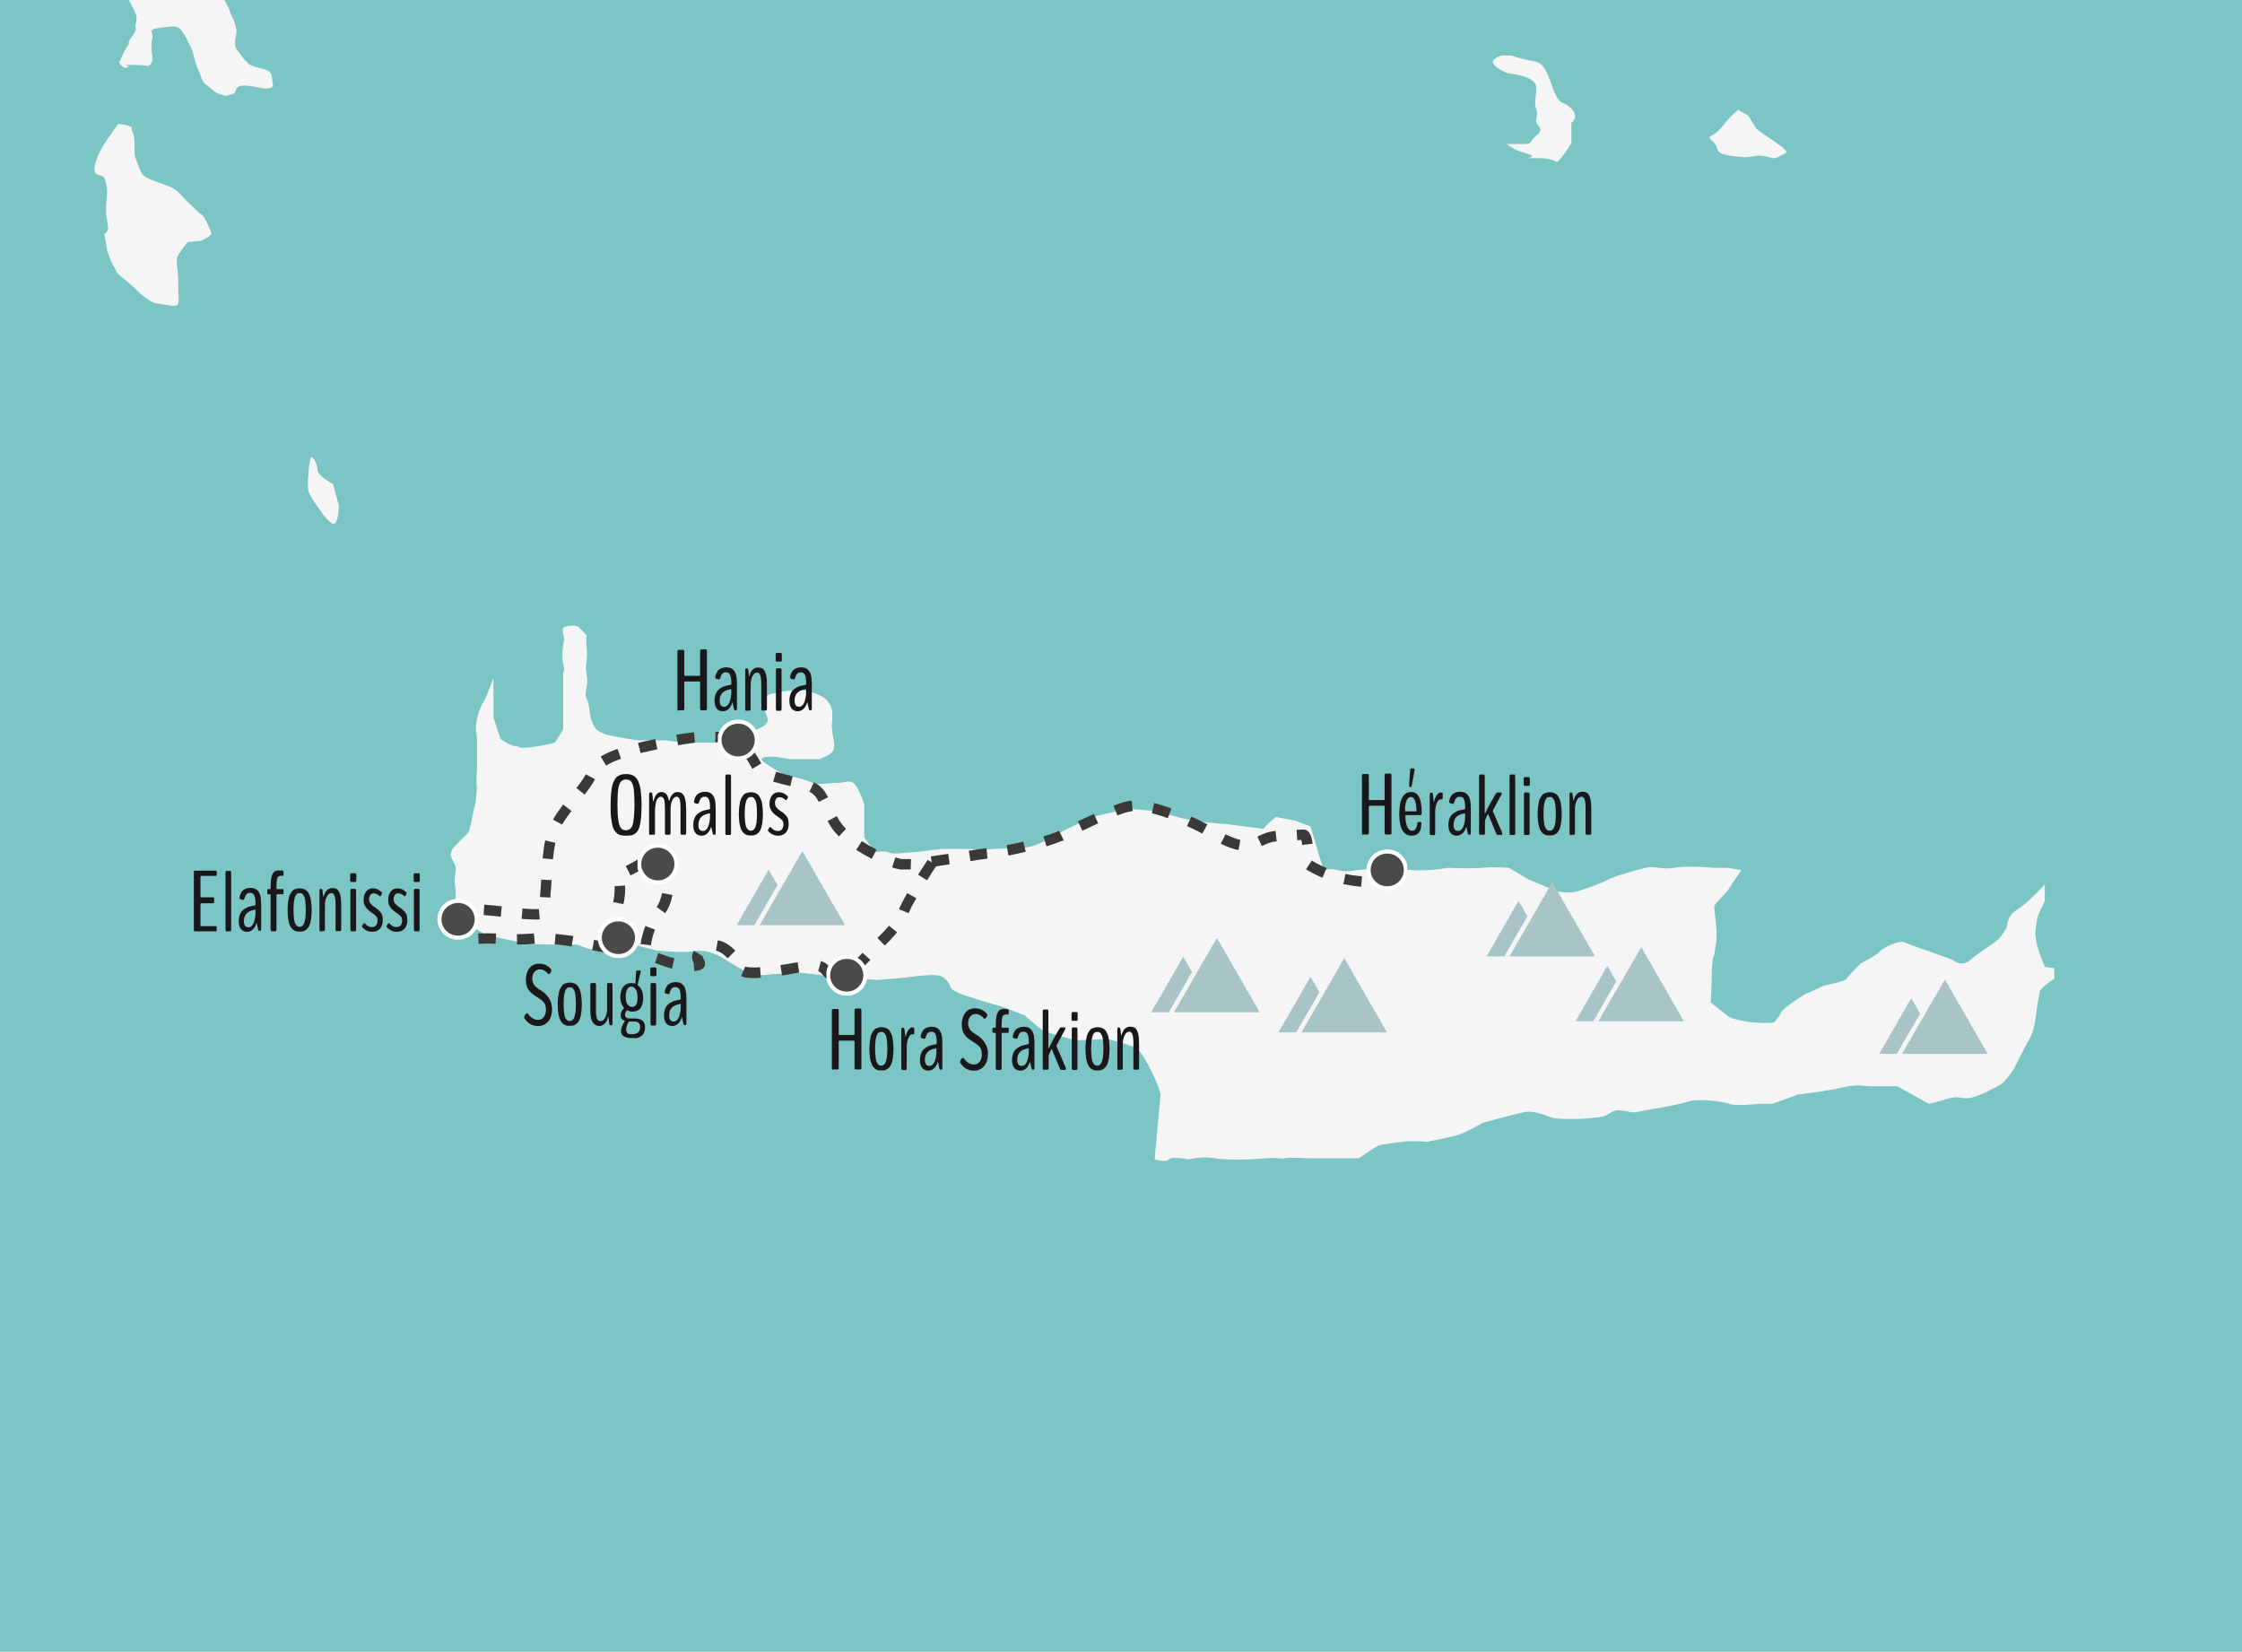 <?xml version="1.0" encoding="utf-8"?>
<!-- Generator: Adobe Illustrator 24.0.0, SVG Export Plug-In . SVG Version: 6.00 Build 0)  -->
<svg version="1.1" id="Calque_1" xmlns="http://www.w3.org/2000/svg" xmlns:xlink="http://www.w3.org/1999/xlink" x="0px" y="0px"
	 viewBox="0 0 949.5 699.5" style="enable-background:new 0 0 949.5 699.5;" xml:space="preserve">
<style type="text/css">
	.st0{fill:#7BC5C5;}
	.st1{fill:#F5F5F5;}
	.st2{fill:#3A3938;}
	.st3{clip-path:url(#SVGID_2_);}
	.st4{clip-path:url(#SVGID_4_);}
	.st5{fill:#4A4A49;stroke:#FFFFFF;stroke-width:1.748;stroke-miterlimit:10;}
	.st6{clip-path:url(#SVGID_6_);}
	.st7{clip-path:url(#SVGID_8_);}
	.st8{clip-path:url(#SVGID_10_);}
	.st9{clip-path:url(#SVGID_12_);}
	.st10{clip-path:url(#SVGID_14_);}
	.st11{clip-path:url(#SVGID_16_);}
	.st12{clip-path:url(#SVGID_18_);}
	.st13{clip-path:url(#SVGID_20_);}
	.st14{clip-path:url(#SVGID_22_);}
	.st15{clip-path:url(#SVGID_24_);}
	.st16{enable-background:new    ;}
	.st17{fill:#1A171B;}
	.st18{clip-path:url(#SVGID_26_);}
	.st19{clip-path:url(#SVGID_28_);}
	.st20{fill:#A8C4C6;}
	.st21{clip-path:url(#SVGID_30_);}
	.st22{clip-path:url(#SVGID_32_);}
	.st23{clip-path:url(#SVGID_34_);}
	.st24{clip-path:url(#SVGID_36_);}
	.st25{clip-path:url(#SVGID_38_);}
	.st26{clip-path:url(#SVGID_40_);}
	.st27{clip-path:url(#SVGID_42_);}
	.st28{clip-path:url(#SVGID_44_);}
	.st29{clip-path:url(#SVGID_46_);}
	.st30{clip-path:url(#SVGID_48_);}
</style>
<g id="fond">
	<g>
		<rect class="st0" width="949.5" height="699.5"/>
	</g>
</g>
<g id="Calque_8">
	<g>
		<path class="st1" d="M202,326.5c0-6,0-7.5,0-12.5s-1-4.5,0-9.5s3.5-8.5,3.5-8.5l2-5l1.5-4v17l3,9c0,0,4.5,3,6.5,3s0,1,5.5,0.5
			s11-2,11-2l3.5-5.5v-10v-14.5c0,0,1,0.5,0-3.5s0.5-10.5,0.5-10.5s-1.5-4.5,0-5s5-1,6,0s3.5,3.5,3.5,3.5s-0.5,0.5,0,6s-1,6,0,11
			c1,4.5-1.5,7,0,10s1,7,2,9s0.5,4,6,6c6,1.5,13.5,2.5,13.5,2.5h12c0,0,5,1,12,1s11.5,0,13,0s0.5,1,3.5-0.5c3-1,7.5-4,7.5-4
			s5.5-2,6.5-3.5s1-1,0-4c-1-3.5-3.5-2.5-1.5-5.5s2.5-3,5.5-3.5s3.5-1,6.5-1s3.5-1,8,0.5c4,1,6.5,2.5,7.5,4s2,2,2,6s-0.5,3.5,0,7
			s1.5,6.5,0,8.5c-1.5,1.5-5.5,3-5.5,3h-12l-6.5-1c0,0-5.5-0.5-6,1c-0.5,1,9.5,6.5,9.5,6.5c6.5,1.5,10,2.5,12,3.5s9.5,0,9.5,0
			c4.5,0.5,7-2.5,9.5,2s3,7.5,3,7.5v8.5v5l4.5,6.5c0,0,3.5-1,6,0c2,1,6.5,0,9,0s12-1.5,13.5-1.5s4,0,8.5,0s6,0.5,14,0s10.5,0,15-1
			s14.5-7,14.5-7l11.5-5.5l15-3.5l12.5,1c0,0,11,3.5,16,4c5,1,13.5,1.5,13.5,1.5l15.5,2c3.5-4,5.5-5,5.5-5l8,1.5l6.5,2.5
			c0,0,3,9.5,3.5,12c1,2.5,2,6.5,2,6.5s3-1,6,0c3.5,1,8,0,8,0s10-1,13.5-1c3.5,0.5,3.5,0.5,10,1s15.5-1,15.5-1s8.5,0.5,14,0
			s11.5,0,11.5,0l8.5,5l12,5c0,0,5,1,8.5,0s11.5-4,14-5.5c2.5-1,10.5-3.5,15-4.5s6.5,1,12,0s17,0,17,0h5.5l6,1c-7,10-5,8-7,10
			s-4.5,5-4.5,5s0,1.5,0.5,5.5c0.5,3.5,0.5,8.5,0.5,8.5l-1,7c0,0-1,1-1,6.5s-0.5,13.5-0.5,13.5s5,4,7.5,6c2.5,1.5,10.5,2.5,10.5,2.5
			s7,0.5,8.5,0c1-0.5,2.5-2.5,3.5-4.5s10-7.5,10-7.5s5-2,6.5-3s10-2,11-3.5s6-6.5,6-6.5s7-3.5,8-5s8.5-5,10.5-4s9.5,3.5,9.5,3.5
			l11,4c0,0,3.5,3.5,7.5,0s8.5-6,11-8s4.5-6,4.5-6s0-3.5,2.5-6c2.5-2,2-1,6-4.5s7.5-7.5,7.5-7.5v7l-3,6.5c0,0-1,5-1,7.5
			s1.5,7.5,1.5,7.5l2.5,6.5l4,0.5v4.5c-3.5,2-6,5-6,5s-1.5,7.5-1.5,8.5s-1,8.5-2.5,11s-6,11.5-7,13.5c-1,1.5-4,6-6,7s-9,5-13,5.5
			c-3.5,0.5-4-1-8,0c-3.5,1-9,2.5-9,2.5l-13.5-7.5c0,0-8,0-11,0s-6-1-12,0.5s-19,3-19,3l-11,4h-6c0,0-9.5,1-12,0s-13.5-2.5-17.5-1
			s-20.5,4-22.5,4.5s-7-2-10,0s-4,2-8.5,2.5s-13.5,0.5-16,0s-7.5-3.5-12.5-2.5s-17.5,4.5-17.5,4.5s-8.5,5-12,5.5
			c-3.5,1-11.5,2.5-11.5,2.5s-7-0.5-10.5,0s-8,1-10,1.5c-2,1-8.5,5.5-8.5,5.5s-5.5,0-8,0s-13.5,0-13.5,0s-8.5-0.5-10,0s-2-0.5-7.5,0
			s-16,1-22,0s-11,0.5-11,0.5s-7.5-1.5-8.5,0s-6,0-6,0l2.5-27.5c0,0-1-4.5-3.5-9c-2-4.5-4.5-8.5-6-10c-2-2-13-4.5-13-4.5
			s-10,0.5-12.5,0.5s-11.5-3-13.5-3.5s-9-7-9-7l-9-3.5c0,0-12-3.5-15-4.5s-7-2.5-7.5-4s-2-4.5-5.5-5s-13.5,1-13.5,1l-12,1
			c0,0-12-1-16-1c-3.5-0.5-15.5-2-15.5-2l-13,0.5c0,0-5,1-8.5,0S305,405,305,405c-6.5-3-8.5-2.5-13-2c-4,0.5-14-0.5-14-0.5
			s-16-4.5-18.5-3.5s-7.5,3-9,3s-6-2-6-2s-4.5,0-7,0s-12.5,0-15-0.5s-14.5-3-16-3.5s-6.5-3.5-6.5-3.5s-6.5-8.5-7-9.5s0-0.5,0-4.5
			s-1-4.5,0-9.5c0.5-5-5-6,0-11c4.5-5,5.5-4.5,6-7.5c1-3,1-5.5,2-9s0.5-4.5,1-7.5C201.5,331,202,326.5,202,326.5z"/>
	</g>
	<g>
		<path class="st1" d="M130.5,207.5c0.5,2.5,5,8.5,5,8.5s5,7.5,6.5,5.5s1.5-7.5,1.5-7.5l-2.5-9c0,0-6.5-3.5-6.5-6c0-2-1.5-5-2.5-5.5
			S130,205,130.5,207.5z"/>
	</g>
	<g>
		<path class="st1" d="M50,52.5c-2,3-7,9.5-8.5,13.5s-2.5,7,0,8s2.5,0,3.5,4c1,3.5-0.5,8.5,0,13s1.5,6,0,7.5c-1.5,1-0.5,0.5,0,5.5
			s5,12,5,12l6.5,5.5c0,0,6,6.5,10,7s8.5,2,9,0s0-2,0-9s-1.5-9,0-11.5s4-5.5,4-5.5L85,102c0,0,5-2,4.5-3.5c-0.5-1-2.5-6.5-4-7.5
			S82,88,79,85s-4-5-8.5-6.5c-4-1.5-9-3-10-4.5c-1-1-1.5-3-2.5-5.5s-1-2-1-5.5s0-5.5-1-7.5s1-1-1-2S50,52.5,50,52.5z"/>
	</g>
	<g>
		<path class="st1" d="M54.5,0c0,0,2,3.5,3,6s-0.5,4,0,6c0.5,1.5-2.5,4-3,6C54,19.5,56,16.5,54,19.5s-3.5,7-3.5,7s1.5,3,3.5,2
			s-4.5-1,2-1s6.5,0.5,6.5,0.5s2.5-0.5,2-4s-0.5-6,0-8s-2-3.5,2-4s7.5-1.5,9.5,0s5.5,9.5,5.5,9.5s1,4.5,2,7c1.5,3,2,6.5,4,7.5
			c1.5,1,3.5,3.5,6,4c2.5,1,2,0.5,4.5,0s1-2.5,3.5-3.5s9,1,11,1s3.5-0.5,3-2s0.5-5-3-6s-4.5-1-6.5-2s-6-7-6-7s-1-2.5,0-5.5
			c0-3,0.5,0,0-3s-2-5.5-2.5-6.5C97.5,4,95,0,95,0H54.5z"/>
	</g>
	<g>
		<path class="st1" d="M636,23.5c0,0-5,1.5-3.5,3.5c1,2,6,4,6,4s11.5,1,12,5.5c0.5,4-1,6.5,0,9.5s0,3.5,0,5.5c0.5,2,4,3,0,6
			c-3.5,3-1,3.5-5.5,3.5s-7,0-7,0c5,3.5,6,3,10,4.5c3.5,1.5-6,1.5,3.5,1.5s6.5,3.5,9.5,0s4.5-6.5,4.5-6.5V52c0,0,3.5-2.5,0-6
			s-4-1-6.5-5.5S655.5,27,650,26c-6-1-10-2.5-10-2.5H636z"/>
	</g>
	<g>
		<path class="st1" d="M736,46.5c-2,2-3.5,3-7,7.5s-7,3-3.5,6c3.5,3.5-0.5,4.5,7.5,6c8,1,6,0.5,11,0s6.5,2,9,0.5s5-1.5,2.5-3.5
			s3,2-2.5-2s-8.5-5.5-9.5-7s-3-5-3-5L736,46.5z"/>
	</g>
</g>
<g id="Calque_6">
	<g>
		<path class="st2" d="M352.8,415.2c-2.3,0-3.6-1.4-4.5-2.5c-0.7-0.8-1.1-1.2-1.8-1.4l1.2-4.3c2,0.6,3.1,1.8,4,2.8
			c0.8,0.9,0.9,1,1.2,1l0.4,4.4C353.1,415.2,352.9,415.2,352.8,415.2z M319.5,414.2c-2.7,0-4.4-0.2-5.6-0.8l1.7-4.1
			c0.7,0.3,2,0.4,3.9,0.4c0.7,0,1.6,0,2.4-0.1l0.3,4.4C321.2,414.2,320.3,414.2,319.5,414.2z M331.2,413.1l-0.7-4.4
			c1.4-0.2,2.9-0.4,4.3-0.7c1-0.2,2.1-0.3,3-0.5l0.7,4.4c-1,0.1-2,0.3-3,0.5C334.1,412.6,332.7,412.9,331.2,413.1z M362,411.7
			l-1.6-4.2c1-0.4,1.9-0.7,4.9-4l3.3,3C365.4,410,363.9,410.9,362,411.7z M294,411.2l-0.2-3.4c-0.3-0.6-0.7-1.5-0.7-2.6
			c0-0.9,0.3-1.8,0.8-2.6l3.8,2.4c-0.1,0.1-0.1,0.2-0.1,0.2c0,0.2,0.2,0.6,0.4,0.9c0.3,0.5,0.6,1.2,0.6,2
			C298.6,410.9,295.2,411.1,294,411.2z M284.6,410.2c-2.1-0.5-3.9-1.2-5.5-1.8c-0.6-0.2-1.1-0.4-1.7-0.6l1.4-4.2
			c0.6,0.2,1.1,0.4,1.7,0.6c1.5,0.5,3.2,1.2,5.1,1.6L284.6,410.2z M308.2,405.8c-1.8-1.8-3.4-2.9-5-3.2l0.8-4.4
			c2.5,0.4,5,1.9,7.4,4.4L308.2,405.8z M258,403.8c-2.4-0.5-4.8-1-7.2-1.4l0.8-4.4c2.4,0.5,4.9,0.9,7.3,1.5L258,403.8z M242.1,400.8
			c-2.6-0.4-5.1-0.7-7.2-0.9l0.4-4.4c2.2,0.2,4.7,0.5,7.5,0.9L242.1,400.8z M374.7,400.4l-3.1-3.2c1.7-1.6,3.4-3.4,4.9-5.2l3.4,2.8
			C378.3,396.8,376.5,398.7,374.7,400.4z M275.7,400.3l-4.4-0.5c0.3-2.3,1-5,2-7.7l4.1,1.6C276.5,395.9,275.9,398.3,275.7,400.3z
			 M219,400L219,400l-0.1-4.4h0.2c2.1,0,4.4-0.1,6.8-0.3h0.2l0.4,4.4h-0.2C223.7,399.9,221.3,400,219,400z M202.7,399.7l-0.2-4.4
			c2.6-0.1,4.8-0.1,7.6,0l-0.2,4.4C207.2,399.5,205.1,399.6,202.7,399.7z M258,398.9c-0.2-1.1-0.3-2.3-0.3-3.6c0-0.6,0-1.3,0.1-2
			c0.1-0.9,0.1-1.7,0.2-2.4l4.4,0.5c-0.1,0.7-0.1,1.4-0.2,2.2c0,0.6-0.1,1.2-0.1,1.7c0,1.1,0.1,2,0.2,2.9L258,398.9z M193.6,393.6
			c0-0.4-0.1-0.8-0.1-1.2c0-0.9,0.1-1.7,0.2-2.5c0.1-0.7,0.1-1.4,0.1-2c0-0.2,0-0.4,0-0.5c-0.1-0.2-0.1-0.5-0.1-0.7
			c0-0.8,0.3-1.6,0.9-2.2l3.2,3.1c0.2-0.2,0.4-0.6,0.4-0.9c0-0.1,0-0.2,0-0.3l0.1,0.3c0,0.4,0.1,0.8,0.1,1.2c0,0.8-0.1,1.6-0.1,2.4
			c-0.1,0.7-0.1,1.4-0.1,2.1c0,0.2,0,0.5,0,0.7L193.6,393.6z M226.9,389.4L226.9,389.4c-1.3,0-2.9-0.1-5.1-0.2l-0.9-0.1l0.4-4.4
			l0.8,0.1c2.1,0.2,3.6,0.2,4.7,0.2l0,0c0.6,0,1,0,1.4-0.1l0.4,4.4C228.2,389.4,227.6,389.4,226.9,389.4z M212.1,388.2
			c-2.5-0.3-5.1-0.5-7.3-0.7l0.3-4.4c2.3,0.2,4.9,0.4,7.4,0.7L212.1,388.2z M384.8,386.7l-4.1-1.7c0.8-1.8,2-4.1,3.5-6.8l3.9,2.2
			C386.6,382.8,385.5,385,384.8,386.7z M281.7,386.7l-3.6-2.6c1-1.4,1.8-3.5,2.3-5.9l4.4,0.8C284.2,382.1,283.2,384.7,281.7,386.7z
			 M264,382.9l-4.3-0.9c0.3-1.5,0.6-3.2,0.6-5.5c0-0.4,0-0.8,0-1.2l4.4-0.3c0,0.5,0.1,1,0.1,1.5C264.7,379.3,264.4,381.3,264,382.9z
			 M233.1,380.1l-4.4-0.2c0-0.6,0.1-1.1,0.1-1.7c0.2-1.8,0.3-3.8,0.4-5.7l4.4,0.2c-0.1,2-0.2,4.1-0.5,6
			C233.2,379.2,233.1,379.6,233.1,380.1z M576.5,375.5c-2.6-0.2-5.1-0.6-7.6-1.1l0.9-4.3c2.3,0.5,4.6,0.8,7,1L576.5,375.5z
			 M586.1,375.1l-1.1-4.3c3.3-0.9,3.9-2.8,3.9-2.8l4.3,0.9C592.8,370.6,591,373.8,586.1,375.1z M392.6,372.8l-3.8-2.4
			c2-3.1,3.6-5.6,4.1-6.3l1.7,1.1l-0.4-2.5c2.4-0.4,5.1-0.8,7.4-1.1l0.6,4.4c-1.8,0.3-3.8,0.6-5.8,0.9
			C395.7,367.9,394.3,370.1,392.6,372.8z M560.1,371.7c-3.7-1.5-6.1-3-7-3.6l2.5-3.7c0.7,0.5,2.8,1.8,6.2,3.2L560.1,371.7z
			 M267,370.7l-2-4l0.5-0.2c1.4-0.7,2.8-1.5,4.2-2.3c0.6-0.3,1.2-0.7,1.7-1l2.2,3.9c-0.6,0.3-1.1,0.6-1.7,1
			c-1.4,0.8-2.9,1.7-4.4,2.4L267,370.7z M280.8,369.9c-0.1-1.2-0.3-2.4-0.5-3.5c-0.2-1-0.5-1.5-0.7-1.6l2.3-3.8
			c1.4,0.8,2.3,2.4,2.8,4.5c0.3,1.3,0.4,2.6,0.6,4L280.8,369.9z M385.7,368.2h-4.5c-1-0.2-2.1-0.4-3.4-0.9l1.4-4.2
			c1,0.3,1.9,0.5,2.6,0.7h4L385.7,368.2L385.7,368.2z M411,364.7l-0.7-4.4c2.2-0.4,4.8-0.8,7.5-1.1l0.4,4.4
			C415.6,363.9,413.2,364.3,411,364.7z M234.2,363.9l-4.4-0.4c0.3-2.9,0.6-5.4,1.1-7.6l4.3,1C234.8,359,234.4,361.3,234.2,363.9z
			 M369.2,363.7c-2.3-1.2-4.5-2.5-6.6-3.8l2.4-3.7c2,1.3,4.1,2.5,6.2,3.6L369.2,363.7z M427.1,362.3l-0.8-4.4
			c2.4-0.4,4.8-0.9,7.1-1.5l1,4.3C432.1,361.3,429.6,361.8,427.1,362.3z M524.5,360c-2.2-0.4-4.6-1.3-7.5-2.7l2-4
			c2.5,1.2,4.6,2,6.3,2.4L524.5,360z M443.2,358.4l-1.3-4.2c3.7-1.1,5.9-2,6.2-2.2l0.4-0.2l2,4l-0.6,0.3
			C449.8,356,447.5,357.1,443.2,358.4z M534.4,358.3l-1.9-4c2-1,4.3-2.1,7.7-2.4l0.5,4.4C538.1,356.5,536.3,357.4,534.4,358.3z
			 M551.5,357.8c-0.1-1.1-0.3-1.7-0.4-2.1c-0.4,0-0.6,0-1.2,0.1h-0.5l-0.3-4.4h0.5c1-0.1,1.1-0.1,2.4-0.1l0,0c3.2,0,3.7,4.4,3.9,6
			L551.5,357.8z M355.3,354.2c-1-1-1.9-2-2.6-2.9c-0.8-1.1-1.5-2.3-2.2-3.6l3.9-2.1c0.6,1.1,1.2,2.2,1.9,3.1c0.5,0.7,1.2,1.5,2,2.3
			L355.3,354.2z M509.2,353c-2.2-1.2-4.4-2.2-6.5-3.2l1.9-4c2.2,1,4.4,2.1,6.7,3.3L509.2,353z M458.4,351.8l-1.9-4
			c2.4-1.1,4.7-2.2,6.8-3.1l1.8,4C463,349.6,460.8,350.7,458.4,351.8z M238.1,349.2l-3.9-2.1c1.1-2,2.5-4,4.3-6.4l3.5,2.7
			C240.4,345.6,239.1,347.4,238.1,349.2z M494.6,346.5c-2.4-0.9-4.7-1.6-6.8-2.1l1-4.3c2.2,0.5,4.7,1.3,7.3,2.3L494.6,346.5z
			 M473.2,345.3l-1.6-4.1c2.5-1,4.5-1.6,6-1.9c0.5-0.1,1.1-0.2,1.7-0.2l0.4,4.4c-0.4,0-0.9,0.1-1.2,0.2
			C477.2,343.9,475.4,344.5,473.2,345.3z M346.8,339.6c-1.2-2.3-2.4-3.5-4-4.3l1.9-4c3.2,1.5,4.9,4.2,6,6.3L346.8,339.6z
			 M247.6,336.5l-3.5-2.8c1.3-1.6,2.8-3.7,4-5.8l3.9,2.1C250.7,332.4,249,334.7,247.6,336.5z M334.7,332.9L334.7,332.9
			c-2.5-0.6-5-1.2-7.3-1.9l1.3-4.2c2.1,0.7,4.6,1.3,6.9,1.9h0.1L334.7,332.9z M318.6,325.6l-0.1-0.2c-1-1.9-2.4-4.1-3.7-6l3.6-2.5
			c1.4,2,2.9,4.3,4,6.4L318.6,325.6z M256.7,324.2l-2.3-3.8c1.9-1.2,4.2-2.2,7.1-3.3l1.5,4.2C260.5,322.2,258.3,323.2,256.7,324.2z
			 M271.3,318.9l-1.1-4.3c2.2-0.5,4.6-1.1,7.3-1.6l0.9,4.3C275.8,317.9,273.4,318.4,271.3,318.9z M287.2,315.6l-0.8-4.4
			c2.5-0.5,5-0.8,7.5-1.1l0.4,4.4C291.9,314.8,289.5,315.2,287.2,315.6z M310.2,314.7c-0.3,0-0.7,0-1.1-0.1
			c-1.4-0.1-3.5-0.3-6.2-0.3l0.1-4.4c2.8,0,5,0.2,6.5,0.3c0.4,0,0.7,0.1,1,0.1L310.2,314.7z"/>
	</g>
	<g>
		<g>
			<g>
				<defs>
					<rect id="SVGID_1_" x="578.5" y="359.5" width="17.5" height="17.5"/>
				</defs>
				<clipPath id="SVGID_2_">
					<use xlink:href="#SVGID_1_"  style="overflow:visible;"/>
				</clipPath>
				<g transform="matrix(1 0 0 1 0 0)" class="st3">
					<g>
						<g>
							<defs>
								<rect id="SVGID_3_" x="578.7" y="359.7" width="17.6" height="17.3"/>
							</defs>
							<clipPath id="SVGID_4_">
								<use xlink:href="#SVGID_3_"  style="overflow:visible;"/>
							</clipPath>
							<g class="st4">
								<path class="st5" d="M595.4,368.4c0,4.3-3.5,7.8-7.9,7.8s-7.9-3.5-7.9-7.8s3.5-7.8,7.9-7.8
									C591.8,360.5,595.4,364.1,595.4,368.4"/>
							</g>
						</g>
					</g>
				</g>
			</g>
		</g>
	</g>
	<g>
		<g>
			<g>
				<defs>
					<rect id="SVGID_5_" x="304" y="304.5" width="17.5" height="17.5"/>
				</defs>
				<clipPath id="SVGID_6_">
					<use xlink:href="#SVGID_5_"  style="overflow:visible;"/>
				</clipPath>
				<g transform="matrix(1 0 0 1 0 0)" class="st6">
					<g>
						<g>
							<defs>
								<rect id="SVGID_7_" x="303.8" y="304.7" width="17.6" height="17.3"/>
							</defs>
							<clipPath id="SVGID_8_">
								<use xlink:href="#SVGID_7_"  style="overflow:visible;"/>
							</clipPath>
							<g class="st7">
								<path class="st5" d="M320.5,313.4c0,4.3-3.5,7.8-7.9,7.8s-7.9-3.5-7.9-7.8s3.5-7.8,7.9-7.8
									C316.9,305.5,320.5,309.1,320.5,313.4"/>
							</g>
						</g>
					</g>
				</g>
			</g>
		</g>
	</g>
	<g>
		<g>
			<g>
				<defs>
					<rect id="SVGID_9_" x="270" y="357.5" width="17.5" height="17.5"/>
				</defs>
				<clipPath id="SVGID_10_">
					<use xlink:href="#SVGID_9_"  style="overflow:visible;"/>
				</clipPath>
				<g transform="matrix(1 0 0 1 0 0)" class="st8">
					<g>
						<g>
							<defs>
								<rect id="SVGID_11_" x="269.8" y="357.3" width="17.6" height="17.3"/>
							</defs>
							<clipPath id="SVGID_12_">
								<use xlink:href="#SVGID_11_"  style="overflow:visible;"/>
							</clipPath>
							<g class="st9">
								<path class="st5" d="M286.5,365.9c0,4.3-3.5,7.8-7.9,7.8s-7.9-3.5-7.9-7.8s3.5-7.8,7.9-7.8
									C282.9,358.1,286.5,361.6,286.5,365.9"/>
							</g>
						</g>
					</g>
				</g>
			</g>
		</g>
	</g>
	<g>
		<g>
			<g>
				<defs>
					<rect id="SVGID_13_" x="350" y="404.5" width="17.5" height="17.5"/>
				</defs>
				<clipPath id="SVGID_14_">
					<use xlink:href="#SVGID_13_"  style="overflow:visible;"/>
				</clipPath>
				<g transform="matrix(1 0 0 1 0 0)" class="st10">
					<g>
						<g>
							<defs>
								<rect id="SVGID_15_" x="349.8" y="404.3" width="17.6" height="17.3"/>
							</defs>
							<clipPath id="SVGID_16_">
								<use xlink:href="#SVGID_15_"  style="overflow:visible;"/>
							</clipPath>
							<g class="st11">
								<path class="st5" d="M366.5,413c0,4.3-3.5,7.8-7.9,7.8s-7.9-3.5-7.9-7.8s3.5-7.8,7.9-7.8C362.9,405.1,366.5,408.7,366.5,413
									"/>
							</g>
						</g>
					</g>
				</g>
			</g>
		</g>
	</g>
	<g>
		<g>
			<g>
				<defs>
					<rect id="SVGID_17_" x="185" y="380.5" width="17.5" height="17.5"/>
				</defs>
				<clipPath id="SVGID_18_">
					<use xlink:href="#SVGID_17_"  style="overflow:visible;"/>
				</clipPath>
				<g transform="matrix(1 0 0 1 0 0)" class="st12">
					<g>
						<g>
							<defs>
								<rect id="SVGID_19_" x="185.2" y="380.7" width="17.6" height="17.3"/>
							</defs>
							<clipPath id="SVGID_20_">
								<use xlink:href="#SVGID_19_"  style="overflow:visible;"/>
							</clipPath>
							<g class="st13">
								<path class="st5" d="M201.9,389.3c0,4.3-3.5,7.8-7.9,7.8s-7.9-3.5-7.9-7.8s3.5-7.8,7.9-7.8S201.9,385,201.9,389.3"/>
							</g>
						</g>
					</g>
				</g>
			</g>
		</g>
	</g>
	<g>
		<g>
			<g>
				<defs>
					<rect id="SVGID_21_" x="253" y="388.5" width="17.5" height="17.5"/>
				</defs>
				<clipPath id="SVGID_22_">
					<use xlink:href="#SVGID_21_"  style="overflow:visible;"/>
				</clipPath>
				<g transform="matrix(1 0 0 1 0 0)" class="st14">
					<g>
						<g>
							<defs>
								<rect id="SVGID_23_" x="253.1" y="388.4" width="17.6" height="17.3"/>
							</defs>
							<clipPath id="SVGID_24_">
								<use xlink:href="#SVGID_23_"  style="overflow:visible;"/>
							</clipPath>
							<g class="st15">
								<path class="st5" d="M269.8,397.1c0,4.3-3.5,7.8-7.9,7.8s-7.9-3.5-7.9-7.8s3.5-7.8,7.9-7.8
									C266.2,389.3,269.8,392.8,269.8,397.1"/>
							</g>
						</g>
					</g>
				</g>
			</g>
		</g>
	</g>
	<g>
		<g class="st16">
			<path class="st17" d="M577.2,353.6c-0.2,0-0.3-0.1-0.3-0.2c-0.1-0.1-0.1-0.3-0.1-0.7v-24c0-0.4,0-0.6,0.1-0.7s0.2-0.2,0.3-0.2h2
				c0.1,0,0.2,0,0.2,0s0.1,0.1,0.2,0.2c0,0.1,0.1,0.3,0.1,0.6v9.9c0,0.1,0,0.2,0.1,0.2c0,0.1,0.1,0.1,0.1,0.1h6.3c0,0,0.1,0,0.1-0.1
				s0.1-0.2,0.1-0.3v-9.9c0-0.4,0-0.6,0.1-0.7s0.2-0.2,0.4-0.2h2c0.2,0,0.3,0.1,0.3,0.2s0.1,0.3,0.1,0.7v24c0,0.4,0,0.6-0.1,0.7
				c-0.1,0.1-0.2,0.2-0.3,0.2h-2c-0.2,0-0.3-0.1-0.4-0.2c-0.1-0.1-0.1-0.3-0.1-0.7v-11c0-0.1,0-0.1-0.1-0.2c0-0.1-0.1-0.1-0.1-0.1
				h-6.3c0,0-0.1,0-0.1,0.1s-0.1,0.2-0.1,0.2v11c0,0.3,0,0.6-0.1,0.7s-0.2,0.2-0.3,0.2h-2.1V353.6z"/>
			<path class="st17" d="M601.9,349.3c0,1.3-0.3,2.4-1,3.3c-0.7,0.9-1.7,1.3-3.1,1.3c-3.5,0-5.2-3.1-5.2-9.2c0-1.5,0.1-2.8,0.3-4
				c0.2-1.1,0.5-2,0.8-2.7c0.3-0.6,0.7-1.2,1.2-1.6s0.9-0.7,1.3-0.8s0.9-0.2,1.4-0.2c3,0,4.5,2.8,4.5,8.5c0,0.9-0.2,1.3-0.5,1.3
				h-6.3c-0.1,0-0.1,0.1-0.1,0.4c0,1.2,0.1,2.2,0.3,3.1c0.2,0.9,0.5,1.6,0.9,2.2s1,0.9,1.6,0.9c0.4,0,0.8-0.1,1.1-0.3
				c0.3-0.2,0.5-0.5,0.7-0.9c0.1-0.4,0.2-0.7,0.3-1s0.1-0.6,0.2-1.1c0-0.2,0.1-0.4,0.2-0.4h1.2c0.2,0,0.3,0.2,0.3,0.7v0.5H601.9z
				 M595.2,343.6h4.7c0,0,0-0.1,0-0.3c-0.1-2-0.3-3.5-0.7-4.4c-0.4-0.9-0.9-1.4-1.7-1.4c-1.4,0-2.3,1.7-2.5,5.2
				C595.1,343.3,595.1,343.6,595.2,343.6z M597.1,333.3c-0.2,0-0.3-0.2-0.3-0.6c0-0.2,0-0.5,0-0.6l0.4-5.7c0-0.4,0.1-0.6,0.1-0.8
				s0.2-0.2,0.3-0.2h1.3c0.1,0,0.2,0.2,0.2,0.5c0,0.2,0,0.4-0.1,0.7l-1.1,6c-0.1,0.5-0.2,0.7-0.3,0.7L597.1,333.3L597.1,333.3z"/>
			<path class="st17" d="M605.9,353.6c-0.3,0-0.4-0.4-0.4-1.1v-15.4c0-0.9,0.1-1.4,0.4-1.4h0.5c0.1,0,0.2,0.1,0.3,0.2
				s0.1,0.5,0.2,0.9l0.3,2.5c0,0.2,0.1,0.3,0.1,0.3s0.1-0.1,0.1-0.3c0.3-1.2,0.7-2.1,1.2-2.7c0.5-0.7,1-1,1.5-1h0.3
				c0.2,0,0.4,0.1,0.5,0.2c0.1,0.1,0.1,0.4,0.1,0.7v1.3c0,0.3,0,0.5-0.1,0.6c0,0.1-0.1,0.1-0.3,0.1c-0.4,0-0.7,0-0.8,0.1
				c-0.4,0.1-0.8,0.5-1.1,1.1s-0.6,1.4-0.7,2.2c-0.2,0.8-0.2,1.6-0.2,2.3v8.4c0,0.8-0.1,1.1-0.4,1.1L605.9,353.6L605.9,353.6z"/>
			<path class="st17" d="M617,353.9c-1.2,0-2.1-0.4-2.7-1.2s-0.9-1.9-0.9-3.3c0-1,0.2-2,0.5-2.8s0.7-1.4,1.2-1.8s1-0.8,1.6-1.1
				s1.1-0.5,1.7-0.6c0.5-0.1,1-0.2,1.4-0.3s0.7-0.2,0.7-0.2v-1c0-1.4-0.2-2.4-0.5-3.1c-0.3-0.7-0.9-1.1-1.7-1.1
				c-0.7,0-1.3,0.2-1.6,0.6c-0.4,0.4-0.7,1.1-0.9,1.9c-0.1,0.2-0.1,0.3-0.2,0.4s-0.2,0.1-0.3,0.1c-0.2,0-0.5-0.1-0.9-0.2
				c-0.4-0.1-0.6-0.2-0.6-0.3c-0.1-0.1-0.1-0.4,0-1c0.2-0.8,0.5-1.4,0.8-1.9s0.8-0.9,1.5-1.2c0.6-0.3,1.4-0.5,2.3-0.5
				c1.5,0,2.6,0.5,3.4,1.6s1.1,2.9,1.1,5.5v10.2c0,0.6-0.1,0.9-0.4,0.9h-0.4c-0.2,0-0.4-0.2-0.5-0.7c-0.3-1.5-0.5-2.3-0.6-2.6v-0.1
				c0,0,0,0-0.1,0c0,0,0,0,0,0.1c-0.3,1.2-0.8,2-1.4,2.6S618.1,353.9,617,353.9z M617.5,351.9c0.9,0,1.7-0.6,2.2-1.8
				s0.8-2.7,0.8-4.5c0-0.8,0-1.2-0.1-1.2c0,0-0.1,0-0.4,0.1s-0.4,0.1-0.4,0.1c-1.4,0.3-2.5,0.9-3.1,1.7s-0.9,1.8-0.9,3
				C615.6,351,616.2,351.9,617.5,351.9z"/>
			<path class="st17" d="M626.8,353.6c-0.3,0-0.4-0.4-0.4-1.1v-23.4c0-0.7,0.1-1.1,0.4-1.1h1.6c0.3,0,0.4,0.4,0.4,1.1v15.2
				c0,0.2,0,0.2,0.1,0.2c0,0,0,0,0.1-0.1c0.4-0.8,0.8-1.7,1.2-2.5c0.5-0.9,1-1.8,1.6-2.9c0.6-1.1,1.1-1.9,1.4-2.4
				c0.4-0.7,0.7-1,0.9-1h1.7c0.1,0,0.2,0.1,0.2,0.4c0,0.2-0.1,0.4-0.2,0.6l-3.5,6.5c0,0.1-0.1,0.2-0.1,0.3c0,0,0,0.1,0.1,0.3
				l3.8,8.8c0.1,0.2,0.1,0.4,0.1,0.6c0,0.3-0.1,0.5-0.2,0.5h-1.8c-0.2,0-0.4-0.3-0.7-1l-3.2-7.7c0-0.1-0.1-0.2-0.1-0.2
				s-0.1,0-0.1,0.1c-0.1,0.1-0.2,0.4-0.4,0.8c-0.2,0.4-0.3,0.8-0.5,1.1l-0.2,0.5c-0.1,0.2-0.1,0.4-0.1,0.7v4.5
				c0,0.7-0.1,1.1-0.4,1.1h-1.7V353.6z"/>
			<path class="st17" d="M639.7,353.6c-0.3,0-0.4-0.3-0.4-1v-23.5c0-0.7,0.1-1.1,0.4-1.1h1.6c0.3,0,0.4,0.4,0.4,1.1v23.5
				c0,0.7-0.1,1-0.4,1H639.7z"/>
			<path class="st17" d="M645.7,332.8c-0.1,0-0.2-0.1-0.3-0.2s-0.1-0.4-0.1-0.7V330c0-0.4,0-0.6,0.1-0.7s0.2-0.2,0.3-0.2h1.8
				c0.3,0,0.4,0.3,0.4,0.9v1.9c0,0.4,0,0.6-0.1,0.7c-0.1,0.1-0.2,0.2-0.3,0.2H645.7z M645.8,353.6c-0.3,0-0.4-0.4-0.4-1.1v-15.8
				c0-0.7,0.1-1.1,0.4-1.1h1.6c0.3,0,0.4,0.4,0.4,1.1v15.8c0,0.7-0.1,1.1-0.4,1.1H645.8z"/>
			<path class="st17" d="M657.7,353.7c-0.4,0.1-0.9,0.1-1.4,0.1s-1,0-1.4-0.1s-0.9-0.3-1.4-0.7s-0.9-0.9-1.2-1.5
				c-0.3-0.6-0.6-1.5-0.8-2.7c-0.2-1.2-0.3-2.6-0.3-4.2c0-1.2,0.1-2.2,0.2-3.1c0.1-0.9,0.3-1.7,0.4-2.3c0.2-0.6,0.4-1.2,0.7-1.6
				c0.3-0.5,0.6-0.8,0.8-1.1c0.3-0.3,0.6-0.5,1-0.6s0.7-0.2,1-0.3c0.3,0,0.6-0.1,1-0.1s0.7,0,1,0.1c0.3,0,0.6,0.1,1,0.3
				c0.4,0.1,0.7,0.4,1,0.6s0.6,0.6,0.8,1.1c0.3,0.5,0.5,1,0.7,1.6s0.3,1.4,0.4,2.3c0.1,0.9,0.2,2,0.2,3.1c0,1.6-0.1,3-0.3,4.2
				c-0.2,1.2-0.5,2.1-0.8,2.7c-0.3,0.6-0.7,1.1-1.2,1.5C658.6,353.4,658.1,353.6,657.7,353.7z M656.3,351.8c0.4,0,0.7-0.1,1-0.3
				s0.5-0.5,0.8-1c0.2-0.5,0.4-1.2,0.6-2.2c0.1-1,0.2-2.2,0.2-3.7s-0.1-2.8-0.2-3.7c-0.1-1-0.3-1.7-0.6-2.2c-0.3-0.5-0.5-0.8-0.8-1
				s-0.6-0.2-1-0.2s-0.7,0.1-1,0.2c-0.3,0.2-0.5,0.5-0.8,1c-0.2,0.5-0.4,1.2-0.6,2.2c-0.1,1-0.2,2.2-0.2,3.7s0.1,2.7,0.2,3.7
				s0.3,1.7,0.6,2.2c0.2,0.5,0.5,0.8,0.8,1C655.5,351.7,655.8,351.8,656.3,351.8z"/>
			<path class="st17" d="M665.1,353.6c-0.3,0-0.4-0.3-0.4-0.9v-16c0-0.7,0.1-1.1,0.4-1.1h0.3c0.2,0,0.3,0.1,0.4,0.2
				c0.1,0.1,0.2,0.3,0.2,0.7l0.3,2.3c0,0.1,0.1,0.2,0.1,0.2s0.1-0.1,0.1-0.2c0.2-0.7,0.4-1.3,0.7-1.8c0.3-0.5,0.6-0.8,1-1.1
				c0.4-0.2,0.7-0.4,1-0.5s0.7-0.1,1.1-0.1c0.8,0,1.5,0.2,2,0.6c0.5,0.4,0.9,1.2,1.2,2.3c0.3,1.1,0.4,2.6,0.4,4.5v9.9
				c0,0.4,0,0.6-0.1,0.7c-0.1,0.1-0.2,0.2-0.3,0.2h-1.6c-0.1,0-0.2-0.1-0.3-0.2c-0.1-0.1-0.1-0.4-0.1-0.7v-10.2c0-1.7-0.1-3-0.4-3.8
				s-0.7-1.2-1.3-1.2c-0.8,0-1.5,0.5-2,1.5s-0.8,2.2-0.8,3.7v10c0,0.4,0,0.6-0.1,0.7c-0.1,0.1-0.2,0.2-0.3,0.2L665.1,353.6
				L665.1,353.6z"/>
		</g>
	</g>
	<g>
		<g class="st16">
			<path class="st17" d="M287.3,301c-0.2,0-0.3-0.1-0.3-0.2c-0.1-0.1-0.1-0.3-0.1-0.7v-24c0-0.4,0-0.6,0.1-0.7s0.2-0.2,0.3-0.2h2
				c0.1,0,0.2,0,0.2,0s0.1,0.1,0.2,0.2c0,0.1,0.1,0.3,0.1,0.6v9.9c0,0.1,0,0.2,0.1,0.2c0,0.1,0.1,0.1,0.1,0.1h6.3c0,0,0.1,0,0.1-0.1
				s0.1-0.2,0.1-0.3v-9.9c0-0.4,0-0.6,0.1-0.7s0.2-0.2,0.4-0.2h2c0.2,0,0.3,0.1,0.3,0.2s0.1,0.3,0.1,0.7v24c0,0.4,0,0.6-0.1,0.7
				c-0.1,0.1-0.2,0.2-0.3,0.2h-2c-0.2,0-0.3-0.1-0.4-0.2c-0.1-0.1-0.1-0.3-0.1-0.7v-11c0-0.1,0-0.1-0.1-0.2c0-0.1-0.1-0.1-0.1-0.1
				H290c0,0-0.1,0-0.1,0.1s-0.1,0.2-0.1,0.2v11c0,0.3,0,0.6-0.1,0.7s-0.2,0.2-0.3,0.2h-2.1V301z"/>
			<path class="st17" d="M306.2,301.2c-1.2,0-2.1-0.4-2.7-1.2s-0.9-1.9-0.9-3.3c0-1,0.2-2,0.5-2.8s0.7-1.4,1.2-1.8s1-0.8,1.6-1.1
				s1.1-0.5,1.7-0.6c0.5-0.1,1-0.2,1.4-0.3s0.7-0.2,0.7-0.2v-1c0-1.4-0.2-2.4-0.5-3.1c-0.3-0.7-0.9-1.1-1.7-1.1
				c-0.7,0-1.3,0.2-1.6,0.6c-0.4,0.4-0.7,1.1-0.9,1.9c-0.1,0.2-0.1,0.3-0.2,0.4s-0.2,0.1-0.3,0.1c-0.2,0-0.5-0.1-0.9-0.2
				c-0.4-0.1-0.6-0.2-0.6-0.3c-0.1-0.1-0.1-0.4,0-1c0.2-0.8,0.5-1.4,0.8-1.9s0.8-0.9,1.5-1.2c0.6-0.3,1.4-0.5,2.3-0.5
				c1.5,0,2.6,0.5,3.4,1.6s1.1,2.9,1.1,5.5v10.2c0,0.6-0.1,0.9-0.4,0.9h-0.4c-0.2,0-0.4-0.2-0.5-0.7c-0.3-1.5-0.5-2.3-0.6-2.6v-0.1
				c0,0,0,0-0.1,0c0,0,0,0,0,0.1c-0.3,1.2-0.8,2-1.4,2.6S307.3,301.2,306.2,301.2z M306.7,299.3c0.9,0,1.7-0.6,2.2-1.8
				s0.8-2.7,0.8-4.5c0-0.8,0-1.2-0.1-1.2c0,0-0.1,0-0.4,0.1s-0.4,0.1-0.4,0.1c-1.4,0.3-2.5,0.9-3.1,1.7s-0.9,1.8-0.9,3
				C304.8,298.4,305.4,299.3,306.7,299.3z"/>
			<path class="st17" d="M316,301c-0.3,0-0.4-0.3-0.4-0.9v-16c0-0.7,0.1-1.1,0.4-1.1h0.3c0.2,0,0.3,0.1,0.4,0.2
				c0.1,0.1,0.2,0.3,0.2,0.7l0.3,2.3c0,0.1,0.1,0.2,0.1,0.2s0.1-0.1,0.1-0.2c0.2-0.7,0.4-1.3,0.7-1.8c0.3-0.5,0.6-0.8,1-1.1
				c0.4-0.2,0.7-0.4,1-0.5s0.7-0.1,1.1-0.1c0.8,0,1.5,0.2,2,0.6c0.5,0.4,0.9,1.2,1.2,2.3c0.3,1.1,0.4,2.6,0.4,4.5v9.9
				c0,0.4,0,0.6-0.1,0.7c-0.1,0.1-0.2,0.2-0.3,0.2h-1.6c-0.1,0-0.2-0.1-0.3-0.2c-0.1-0.1-0.1-0.4-0.1-0.7v-10.2c0-1.7-0.1-3-0.4-3.8
				s-0.7-1.2-1.3-1.2c-0.8,0-1.5,0.5-2,1.5s-0.8,2.2-0.8,3.7v10c0,0.4,0,0.6-0.1,0.7c-0.1,0.1-0.2,0.2-0.3,0.2L316,301L316,301z"/>
			<path class="st17" d="M328.9,280.2c-0.1,0-0.2-0.1-0.3-0.2s-0.1-0.4-0.1-0.7v-1.9c0-0.4,0-0.6,0.1-0.7s0.2-0.2,0.3-0.2h1.8
				c0.3,0,0.4,0.3,0.4,0.9v1.9c0,0.4,0,0.6-0.1,0.7c-0.1,0.1-0.2,0.2-0.3,0.2H328.9z M329,301c-0.3,0-0.4-0.4-0.4-1.1v-15.8
				c0-0.7,0.1-1.1,0.4-1.1h1.6c0.3,0,0.4,0.4,0.4,1.1v15.8c0,0.7-0.1,1.1-0.4,1.1H329z"/>
			<path class="st17" d="M337.9,301.2c-1.2,0-2.1-0.4-2.7-1.2s-0.9-1.9-0.9-3.3c0-1,0.2-2,0.5-2.8s0.7-1.4,1.2-1.8s1-0.8,1.6-1.1
				s1.1-0.5,1.7-0.6c0.5-0.1,1-0.2,1.4-0.3s0.7-0.2,0.7-0.2v-1c0-1.4-0.2-2.4-0.5-3.1c-0.3-0.7-0.9-1.1-1.7-1.1
				c-0.7,0-1.3,0.2-1.6,0.6c-0.4,0.4-0.7,1.1-0.9,1.9c-0.1,0.2-0.1,0.3-0.2,0.4s-0.2,0.1-0.3,0.1c-0.2,0-0.5-0.1-0.9-0.2
				c-0.4-0.1-0.6-0.2-0.6-0.3c-0.1-0.1-0.1-0.4,0-1c0.2-0.8,0.5-1.4,0.8-1.9s0.8-0.9,1.5-1.2c0.6-0.3,1.4-0.5,2.3-0.5
				c1.5,0,2.6,0.5,3.4,1.6s1.1,2.9,1.1,5.5v10.2c0,0.6-0.1,0.9-0.4,0.9H343c-0.2,0-0.4-0.2-0.5-0.7c-0.3-1.5-0.5-2.3-0.6-2.6v-0.1
				c0,0,0,0-0.1,0c0,0,0,0,0,0.1c-0.3,1.2-0.8,2-1.4,2.6S339,301.2,337.9,301.2z M338.4,299.3c0.9,0,1.7-0.6,2.2-1.8
				s0.8-2.7,0.8-4.5c0-0.8,0-1.2-0.1-1.2c0,0-0.1,0-0.4,0.1s-0.4,0.1-0.4,0.1c-1.4,0.3-2.5,0.9-3.1,1.7s-0.9,1.8-0.9,3
				C336.5,298.4,337.1,299.3,338.4,299.3z"/>
		</g>
	</g>
	<g>
		<g class="st16">
			<path class="st17" d="M82.5,394.4c-0.1,0-0.2,0-0.2,0c-0.1,0-0.1-0.1-0.1-0.2c0-0.1-0.1-0.3-0.1-0.5v-24.3c0-0.3,0-0.5,0.1-0.6
				s0.2-0.1,0.3-0.1h8.9c0.1,0,0.2,0,0.2,0s0.1,0.1,0.1,0.2c0,0.1,0.1,0.2,0.1,0.4v1c0,0.2,0,0.4-0.1,0.4c0,0.1-0.1,0.2-0.1,0.2
				s-0.1,0-0.2,0h-6.3c-0.1,0-0.2,0.2-0.2,0.6v8.1c0,0.1,0,0.2,0.1,0.3c0,0.1,0.1,0.1,0.1,0.1h5.2c0.1,0,0.2,0,0.3,0.1
				s0.1,0.3,0.1,0.6v1c0,0.3,0,0.5-0.1,0.6s-0.2,0.2-0.3,0.2h-5.2c0,0-0.1,0.1-0.1,0.2c0,0.1-0.1,0.2-0.1,0.3v9.2h6.5
				c0.1,0,0.2,0,0.2,0s0.1,0.1,0.1,0.2c0,0.1,0.1,0.2,0.1,0.4v1c0,0.3,0,0.4-0.1,0.5s-0.2,0.1-0.3,0.1H82.5z"/>
			<path class="st17" d="M95.9,394.4c-0.3,0-0.4-0.3-0.4-1v-23.5c0-0.7,0.1-1.1,0.4-1.1h1.6c0.3,0,0.4,0.4,0.4,1.1v23.5
				c0,0.7-0.1,1-0.4,1H95.9z"/>
			<path class="st17" d="M104.7,394.6c-1.2,0-2.1-0.4-2.7-1.2s-0.9-1.9-0.9-3.3c0-1,0.2-2,0.5-2.8s0.7-1.4,1.2-1.8s1-0.8,1.6-1.1
				s1.1-0.5,1.7-0.6c0.5-0.1,1-0.2,1.4-0.3s0.7-0.2,0.7-0.2v-1c0-1.4-0.2-2.4-0.5-3.1c-0.3-0.7-0.9-1.1-1.7-1.1
				c-0.7,0-1.3,0.2-1.6,0.6c-0.4,0.4-0.7,1.1-0.9,1.9c-0.1,0.2-0.1,0.3-0.2,0.4s-0.2,0.1-0.3,0.1c-0.2,0-0.5-0.1-0.9-0.2
				c-0.4-0.1-0.6-0.2-0.6-0.3c-0.1-0.1-0.1-0.4,0-1c0.2-0.8,0.5-1.4,0.8-1.9s0.8-0.9,1.5-1.2c0.6-0.3,1.4-0.5,2.3-0.5
				c1.5,0,2.6,0.5,3.4,1.6s1.1,2.9,1.1,5.5v10.2c0,0.6-0.1,0.9-0.4,0.9h-0.4c-0.2,0-0.4-0.2-0.5-0.7c-0.3-1.5-0.5-2.3-0.6-2.6v-0.1
				c0,0,0,0-0.1,0c0,0,0,0,0,0.1c-0.3,1.2-0.8,2-1.4,2.6S105.8,394.6,104.7,394.6z M105.2,392.7c0.9,0,1.7-0.6,2.2-1.8
				s0.8-2.7,0.8-4.5c0-0.8,0-1.2-0.1-1.2c0,0-0.1,0-0.4,0.1s-0.4,0.1-0.4,0.1c-1.4,0.3-2.5,0.9-3.1,1.7s-0.9,1.8-0.9,3
				C103.3,391.7,103.9,392.7,105.2,392.7z"/>
			<path class="st17" d="M115,394.4c-0.1,0-0.2-0.1-0.3-0.3c-0.1-0.2-0.1-0.5-0.1-0.9v-14c0-0.3,0-0.5-0.1-0.5h-0.9
				c-0.1,0-0.2,0-0.3-0.1c-0.1-0.1-0.1-0.3-0.1-0.5v-0.9c0-0.5,0.1-0.7,0.4-0.7h0.9c0.1,0,0.1-0.2,0.1-0.6c0-2,0.1-3.6,0.4-4.6
				c0.3-1.1,0.7-1.8,1.2-2.2s1.2-0.5,2.1-0.5c0.7,0,1.2,0,1.4,0.1c0.1,0,0.1,0,0.2,0c0,0,0.1,0.1,0.1,0.2c0,0.1,0.1,0.2,0.1,0.4v0.9
				c0,0.5-0.1,0.7-0.2,0.7h-1c-0.7,0-1.2,0.3-1.4,0.8c-0.2,0.6-0.4,1.6-0.4,3.2v1.5c0,0.1,0,0.1,0.1,0.1h2.5c0.1,0,0.2,0,0.3,0.1
				c0.1,0.1,0.1,0.2,0.1,0.5v1c0,0.2,0,0.4-0.1,0.5s-0.2,0.1-0.3,0.1h-2.4c-0.1,0-0.2,0.2-0.2,0.5v14c0,0.8-0.1,1.2-0.4,1.2H115z"/>
			<path class="st17" d="M128.3,394.4c-0.4,0.1-0.9,0.1-1.4,0.1s-1,0-1.4-0.1s-0.9-0.3-1.4-0.7s-0.9-0.9-1.2-1.5
				c-0.3-0.6-0.6-1.5-0.8-2.7c-0.2-1.2-0.3-2.6-0.3-4.2c0-1.2,0.1-2.2,0.2-3.1c0.1-0.9,0.3-1.7,0.4-2.3c0.2-0.6,0.4-1.2,0.7-1.6
				c0.3-0.5,0.6-0.8,0.8-1.1c0.3-0.3,0.6-0.5,1-0.6s0.7-0.2,1-0.3c0.3,0,0.6-0.1,1-0.1s0.7,0,1,0.1c0.3,0,0.6,0.1,1,0.3
				c0.4,0.1,0.7,0.4,1,0.6s0.6,0.6,0.8,1.1c0.3,0.5,0.5,1,0.7,1.6s0.3,1.4,0.4,2.3c0.1,0.9,0.2,2,0.2,3.1c0,1.6-0.1,3-0.3,4.2
				c-0.2,1.2-0.5,2.1-0.8,2.7c-0.3,0.6-0.7,1.1-1.2,1.5C129.2,394.1,128.8,394.3,128.3,394.4z M126.9,392.5c0.4,0,0.7-0.1,1-0.3
				s0.5-0.5,0.8-1c0.2-0.5,0.4-1.2,0.6-2.2c0.1-1,0.2-2.2,0.2-3.7s-0.1-2.8-0.2-3.7c-0.1-1-0.3-1.7-0.6-2.2c-0.3-0.5-0.5-0.8-0.8-1
				s-0.6-0.2-1-0.2s-0.7,0.1-1,0.2c-0.3,0.2-0.5,0.5-0.8,1c-0.2,0.5-0.4,1.2-0.6,2.2c-0.1,1-0.2,2.2-0.2,3.7s0.1,2.7,0.2,3.7
				s0.3,1.7,0.6,2.2c0.2,0.5,0.5,0.8,0.8,1C126.1,392.4,126.5,392.5,126.9,392.5z"/>
			<path class="st17" d="M135.7,394.4c-0.3,0-0.4-0.3-0.4-0.9v-16c0-0.7,0.1-1.1,0.4-1.1h0.3c0.2,0,0.3,0.1,0.4,0.2
				c0.1,0.1,0.2,0.3,0.2,0.7l0.3,2.3c0,0.1,0.1,0.2,0.1,0.2s0.1-0.1,0.1-0.2c0.2-0.7,0.4-1.3,0.7-1.8c0.3-0.5,0.6-0.8,1-1.1
				c0.4-0.2,0.7-0.4,1-0.5s0.7-0.1,1.1-0.1c0.8,0,1.5,0.2,2,0.6c0.5,0.4,0.9,1.2,1.2,2.3c0.3,1.1,0.4,2.6,0.4,4.5v9.9
				c0,0.4,0,0.6-0.1,0.7c-0.1,0.1-0.2,0.2-0.3,0.2h-1.6c-0.1,0-0.2-0.1-0.3-0.2c-0.1-0.1-0.1-0.4-0.1-0.7v-10.2c0-1.7-0.1-3-0.4-3.8
				s-0.7-1.2-1.3-1.2c-0.8,0-1.5,0.5-2,1.5s-0.8,2.2-0.8,3.7v10c0,0.4,0,0.6-0.1,0.7c-0.1,0.1-0.2,0.2-0.3,0.2L135.7,394.4
				L135.7,394.4z"/>
			<path class="st17" d="M148.7,373.5c-0.1,0-0.2-0.1-0.3-0.2s-0.1-0.4-0.1-0.7v-1.9c0-0.4,0-0.6,0.1-0.7s0.2-0.2,0.3-0.2h1.8
				c0.3,0,0.4,0.3,0.4,0.9v1.9c0,0.4,0,0.6-0.1,0.7c-0.1,0.1-0.2,0.2-0.3,0.2H148.7z M148.8,394.4c-0.3,0-0.4-0.4-0.4-1.1v-15.8
				c0-0.7,0.1-1.1,0.4-1.1h1.6c0.3,0,0.4,0.4,0.4,1.1v15.8c0,0.7-0.1,1.1-0.4,1.1H148.8z"/>
			<path class="st17" d="M162.1,389.8c0,1.5-0.4,2.6-1.2,3.5s-1.9,1.3-3.3,1.3c-1.7,0-3.1-0.7-4.3-2.1v-0.1c0-0.2,0.1-0.5,0.4-0.9
				s0.5-0.6,0.6-0.6h0.1c0.5,0.6,1,1,1.5,1.3s1,0.4,1.7,0.4c0.8,0,1.3-0.3,1.7-0.8s0.6-1.2,0.6-2c0-0.7-0.2-1.4-0.6-1.8
				s-1.1-1-2-1.6c-0.6-0.4-1-0.7-1.3-1s-0.7-0.6-1-1.1c-0.3-0.4-0.6-0.9-0.8-1.5c-0.2-0.5-0.2-1.2-0.2-1.9c0-1.4,0.4-2.5,1.1-3.4
				s1.7-1.3,2.9-1.3c1.4,0,2.6,0.6,3.7,1.7c0,0,0.1,0.1,0.1,0.2c0,0.2-0.1,0.5-0.3,0.9c-0.2,0.4-0.4,0.6-0.5,0.6c0,0,0,0-0.1,0
				c-0.8-0.8-1.7-1.3-2.7-1.3c-0.6,0-1.1,0.2-1.4,0.7s-0.5,1-0.5,1.7s0.2,1.4,0.6,1.9s0.9,1,1.7,1.5c0.6,0.3,1,0.7,1.4,1
				s0.7,0.7,1.1,1.1c0.4,0.5,0.7,1,0.8,1.6C162.1,388.4,162.1,389,162.1,389.8z"/>
			<path class="st17" d="M172.5,389.8c0,1.5-0.4,2.6-1.2,3.5s-1.9,1.3-3.3,1.3c-1.7,0-3.1-0.7-4.3-2.1v-0.1c0-0.2,0.1-0.5,0.4-0.9
				s0.5-0.6,0.6-0.6h0.1c0.5,0.6,1,1,1.5,1.3s1,0.4,1.7,0.4c0.8,0,1.3-0.3,1.7-0.8s0.6-1.2,0.6-2c0-0.7-0.2-1.4-0.6-1.8
				s-1.1-1-2-1.6c-0.6-0.4-1-0.7-1.3-1s-0.7-0.6-1-1.1c-0.3-0.4-0.6-0.9-0.8-1.5c-0.2-0.5-0.2-1.2-0.2-1.9c0-1.4,0.4-2.5,1.1-3.4
				s1.7-1.3,2.9-1.3c1.4,0,2.6,0.6,3.7,1.7c0,0,0.1,0.1,0.1,0.2c0,0.2-0.1,0.5-0.3,0.9c-0.2,0.4-0.4,0.6-0.5,0.6c0,0,0,0-0.1,0
				c-0.8-0.8-1.7-1.3-2.7-1.3c-0.6,0-1.1,0.2-1.4,0.7s-0.5,1-0.5,1.7s0.2,1.4,0.6,1.9s0.9,1,1.7,1.5c0.6,0.3,1,0.7,1.4,1
				s0.7,0.7,1.1,1.1c0.4,0.5,0.7,1,0.8,1.6C172.4,388.4,172.5,389,172.5,389.8z"/>
			<path class="st17" d="M175.6,373.5c-0.1,0-0.2-0.1-0.3-0.2s-0.1-0.4-0.1-0.7v-1.9c0-0.4,0-0.6,0.1-0.7s0.2-0.2,0.3-0.2h1.8
				c0.3,0,0.4,0.3,0.4,0.9v1.9c0,0.4,0,0.6-0.1,0.7c-0.1,0.1-0.2,0.2-0.3,0.2H175.6z M175.7,394.4c-0.3,0-0.4-0.4-0.4-1.1v-15.8
				c0-0.7,0.1-1.1,0.4-1.1h1.6c0.3,0,0.4,0.4,0.4,1.1v15.8c0,0.7-0.1,1.1-0.4,1.1H175.7z"/>
		</g>
	</g>
	<g>
		<g class="st16">
			<path class="st17" d="M233.8,427.4c0,2.1-0.5,3.8-1.6,5.1s-2.5,2-4.3,2c-2.5,0-4.4-1.1-5.8-3.3c-0.1-0.1-0.1-0.2-0.1-0.4
				c0-0.3,0.1-0.7,0.4-1.1c0.3-0.4,0.6-0.6,0.8-0.6c0.1,0,0.2,0,0.3,0.1c1.3,1.8,2.7,2.7,4.4,2.7c1,0,1.8-0.4,2.4-1.2
				s0.9-1.8,0.9-3.1c0-1.1-0.2-2-0.6-2.7s-1.1-1.3-2-1.9l-2.4-1.6c-0.5-0.3-0.9-0.7-1.3-1s-0.7-0.8-1.1-1.3s-0.6-1.1-0.8-1.8
				s-0.3-1.5-0.3-2.3c0-2,0.5-3.7,1.5-5s2.4-1.9,4.1-1.9c2.1,0,3.8,0.8,5,2.3c0.1,0.1,0.2,0.3,0.2,0.5c0,0.4-0.1,0.7-0.4,1.1
				c-0.3,0.4-0.5,0.5-0.8,0.5c-0.1,0-0.1,0-0.2-0.1c-1-1.2-2.2-1.9-3.5-1.9c-1,0-1.7,0.4-2.3,1.1c-0.6,0.8-0.9,1.7-0.9,2.8
				c0,0.7,0.1,1.4,0.4,1.9c0.2,0.6,0.5,1,0.8,1.3s0.7,0.6,1.2,1l2.3,1.5C232.6,422.2,233.8,424.4,233.8,427.4z"/>
			<path class="st17" d="M242.7,434.3c-0.4,0.1-0.9,0.1-1.4,0.1s-1,0-1.4-0.1s-0.9-0.3-1.4-0.7s-0.9-0.9-1.2-1.5
				c-0.3-0.6-0.6-1.5-0.8-2.7c-0.2-1.2-0.3-2.6-0.3-4.2c0-1.2,0.1-2.2,0.2-3.1c0.1-0.9,0.3-1.7,0.4-2.3c0.2-0.6,0.4-1.2,0.7-1.6
				c0.3-0.5,0.6-0.8,0.8-1.1c0.3-0.3,0.6-0.5,1-0.6s0.7-0.2,1-0.3c0.3,0,0.6-0.1,1-0.1s0.7,0,1,0.1c0.3,0,0.6,0.1,1,0.3
				c0.4,0.1,0.7,0.4,1,0.6s0.6,0.6,0.8,1.1c0.3,0.5,0.5,1,0.7,1.6s0.3,1.4,0.4,2.3c0.1,0.9,0.2,2,0.2,3.1c0,1.6-0.1,3-0.3,4.2
				c-0.2,1.2-0.5,2.1-0.8,2.7c-0.3,0.6-0.7,1.1-1.2,1.5C243.6,434,243.1,434.2,242.7,434.3z M241.3,432.4c0.4,0,0.7-0.1,1-0.3
				s0.5-0.5,0.8-1c0.2-0.5,0.4-1.2,0.6-2.2c0.1-1,0.2-2.2,0.2-3.7s-0.1-2.8-0.2-3.7c-0.1-1-0.3-1.7-0.6-2.2c-0.3-0.5-0.5-0.8-0.8-1
				s-0.6-0.2-1-0.2s-0.7,0.1-1,0.2c-0.3,0.2-0.5,0.5-0.8,1c-0.2,0.5-0.4,1.2-0.6,2.2c-0.1,1-0.2,2.2-0.2,3.7s0.1,2.7,0.2,3.7
				s0.3,1.7,0.6,2.2c0.2,0.5,0.5,0.8,0.8,1C240.5,432.4,240.9,432.4,241.3,432.4z"/>
			<path class="st17" d="M254,434.5c-0.6,0-1.1-0.1-1.6-0.3c-0.4-0.2-0.8-0.5-1.2-1c-0.4-0.5-0.7-1.2-0.9-2.1
				c-0.2-0.9-0.3-2.1-0.3-3.5v-10.4c0-0.4,0-0.6,0.1-0.7c0.1-0.1,0.2-0.2,0.3-0.2h1.6c0.2,0,0.3,0.1,0.3,0.2
				c0.1,0.1,0.1,0.4,0.1,0.7v11c0,1.5,0.2,2.6,0.5,3.3s0.8,0.9,1.5,0.9c0.8,0,1.4-0.5,1.9-1.5s0.8-2.2,0.8-3.4v-10.3
				c0-0.4,0-0.6,0.1-0.7c0.1-0.1,0.2-0.2,0.3-0.2h1.5c0.2,0,0.3,0.1,0.3,0.2c0.1,0.1,0.1,0.4,0.1,0.7v15.9c0,0.7-0.1,1.1-0.4,1.1
				h-0.4c-0.2,0-0.3-0.1-0.4-0.2s-0.2-0.4-0.2-0.7l-0.3-2.5c0-0.2-0.1-0.2-0.1-0.2s-0.1,0.1-0.1,0.2c-0.3,1.3-0.8,2.2-1.4,2.7
				S254.8,434.5,254,434.5z"/>
			<path class="st17" d="M267.4,439.6c-1.5,0-2.6-0.3-3.3-0.8c-0.8-0.5-1.1-1.3-1.1-2.2c0-1.1,0.5-2.4,1.5-4c0-0.1,0.1-0.2,0.1-0.2
				c0-0.1,0-0.2-0.1-0.2c-0.6-0.2-1-0.5-1.2-0.7c-0.3-0.3-0.4-0.7-0.4-1.2c0-0.2,0-0.3,0-0.5s0-0.3,0-0.4c0-0.1,0-0.3,0.1-0.4
				c0-0.1,0.1-0.2,0.1-0.3s0.1-0.2,0.1-0.3s0.1-0.2,0.1-0.3c0,0,0.1-0.1,0.2-0.3c0.1-0.1,0.1-0.2,0.2-0.2s0.1-0.1,0.2-0.2
				s0.2-0.2,0.2-0.2c0.1-0.1,0.1-0.2,0.1-0.3s0-0.2-0.1-0.3c-0.9-1.2-1.4-2.6-1.4-4.2c0-1.2,0.2-2.2,0.5-3.1
				c0.3-0.9,0.8-1.6,1.6-2.2c0.7-0.6,1.7-0.8,2.8-0.8c0.3,0,0.7,0.1,1.2,0.2c0.2,0,0.3,0,0.3-0.3l0.3-4.5c0-0.3,0.1-0.5,0.1-0.6
				c0.1-0.1,0.2-0.1,0.4-0.1h1.2c0.1,0,0.1,0.1,0.2,0.2c0,0.2,0.1,0.3,0,0.5l-1.2,5c-0.1,0.3,0,0.5,0.2,0.7c0.6,0.4,1.1,1.1,1.5,2
				s0.6,1.9,0.6,3.1c0,3.9-1.5,5.9-4.6,5.9c-0.8,0-1.6-0.2-2.2-0.6c-0.2,0.2-0.4,0.4-0.6,0.8c-0.2,0.4-0.3,0.8-0.3,1.2
				c0,0.5,0.2,0.8,0.5,1.1s0.8,0.4,1.4,0.4h2c1.6,0,2.8,0.3,3.5,0.9c0.7,0.6,1.1,1.5,1.1,2.8c0,0.9-0.2,1.7-0.5,2.4
				s-0.8,1.2-1.4,1.5c-0.6,0.4-1.2,0.6-1.8,0.8C268.8,439.5,268.1,439.6,267.4,439.6z M267.7,426.4c0.8,0,1.4-0.4,1.8-1.1
				c0.4-0.7,0.5-1.7,0.5-3s-0.2-2.4-0.7-3.2s-1.1-1.3-1.9-1.3s-1.4,0.4-1.8,1.2s-0.6,1.8-0.6,3.1c0,1.4,0.2,2.4,0.7,3.2
				C266.2,426,266.9,426.4,267.7,426.4z M267.5,438c2.4,0,3.6-1,3.6-3.1c0-1.5-0.8-2.3-2.5-2.3h-2.1c-0.2,0-0.5,0.4-0.8,1.2
				s-0.5,1.5-0.5,2.3c0,0.6,0.2,1.1,0.5,1.4C266,437.8,266.6,438,267.5,438z"/>
			<path class="st17" d="M275.8,413.4c-0.1,0-0.2-0.1-0.3-0.2s-0.1-0.4-0.1-0.7v-1.9c0-0.4,0-0.6,0.1-0.7s0.2-0.2,0.3-0.2h1.8
				c0.3,0,0.4,0.3,0.4,0.9v1.9c0,0.4,0,0.6-0.1,0.7c-0.1,0.1-0.2,0.2-0.3,0.2H275.8z M275.9,434.3c-0.3,0-0.4-0.4-0.4-1.1v-15.8
				c0-0.7,0.1-1.1,0.4-1.1h1.6c0.3,0,0.4,0.4,0.4,1.1v15.8c0,0.7-0.1,1.1-0.4,1.1H275.9z"/>
			<path class="st17" d="M284.8,434.5c-1.2,0-2.1-0.4-2.7-1.2s-0.9-1.9-0.9-3.3c0-1,0.2-2,0.5-2.8s0.7-1.4,1.2-1.8s1-0.8,1.6-1.1
				s1.1-0.5,1.7-0.6c0.5-0.1,1-0.2,1.4-0.3s0.7-0.2,0.7-0.2v-1c0-1.4-0.2-2.4-0.5-3.1c-0.3-0.7-0.9-1.1-1.7-1.1
				c-0.7,0-1.3,0.2-1.6,0.6c-0.4,0.4-0.7,1.1-0.9,1.9c-0.1,0.2-0.1,0.3-0.2,0.4s-0.2,0.1-0.3,0.1c-0.2,0-0.5-0.1-0.9-0.2
				c-0.4-0.1-0.6-0.2-0.6-0.3c-0.1-0.1-0.1-0.4,0-1c0.2-0.8,0.5-1.4,0.8-1.9s0.8-0.9,1.5-1.2c0.6-0.3,1.4-0.5,2.3-0.5
				c1.5,0,2.6,0.5,3.4,1.6s1.1,2.9,1.1,5.5v10.2c0,0.6-0.1,0.9-0.4,0.9h-0.4c-0.2,0-0.4-0.2-0.5-0.7c-0.3-1.5-0.5-2.3-0.6-2.6v-0.1
				c0,0,0,0-0.1,0c0,0,0,0,0,0.1c-0.3,1.2-0.8,2-1.4,2.6S285.8,434.5,284.8,434.5z M285.3,432.6c0.9,0,1.7-0.6,2.2-1.8
				s0.8-2.7,0.8-4.5c0-0.8,0-1.2-0.1-1.2c0,0-0.1,0-0.4,0.1s-0.4,0.1-0.4,0.1c-1.4,0.3-2.5,0.9-3.1,1.7s-0.9,1.8-0.9,3
				C283.3,431.6,284,432.6,285.3,432.6z"/>
		</g>
	</g>
	<g>
		<g class="st16">
			<path class="st17" d="M265,353.9c-1,0-1.8-0.1-2.4-0.3c-0.7-0.2-1.3-0.6-1.8-1.2s-1-1.3-1.3-2.3s-0.5-2.3-0.7-3.8
				s-0.2-3.4-0.2-5.5c0-2.6,0.1-4.7,0.4-6.4c0.2-1.7,0.6-3,1.2-4c0.5-1,1.2-1.7,2-2c0.8-0.4,1.7-0.6,2.9-0.6c1.2,0,2.2,0.2,3,0.6
				c0.8,0.4,1.4,1,2,2c0.5,1,0.9,2.3,1.2,4c0.2,1.7,0.4,3.8,0.4,6.4c0,2.2-0.1,4-0.2,5.6c-0.2,1.5-0.4,2.8-0.7,3.8
				c-0.3,1-0.7,1.8-1.3,2.3c-0.5,0.6-1.1,0.9-1.8,1.2C266.8,353.8,266,353.9,265,353.9z M265,351.6c0.9,0,1.7-0.3,2.2-0.9
				c0.5-0.6,0.9-1.6,1.1-3.2c0.2-1.6,0.4-3.8,0.4-6.8c0-2.9-0.1-5-0.3-6.5c-0.2-1.5-0.6-2.6-1.1-3.2c-0.5-0.6-1.2-0.9-2.2-0.9
				c-0.9,0-1.7,0.3-2.2,1c-0.5,0.6-0.9,1.7-1.1,3.2s-0.3,3.6-0.3,6.4c0,3,0.1,5.2,0.4,6.8c0.2,1.6,0.6,2.6,1.1,3.2
				C263.4,351.3,264.1,351.6,265,351.6z"/>
			<path class="st17" d="M275.3,353.6c-0.3,0-0.4-0.4-0.4-1.1v-15.6c0-0.8,0.1-1.3,0.4-1.3h0.5c0.3,0,0.5,0.3,0.5,1l0.3,2.6
				c0,0.2,0.1,0.2,0.1,0.2s0.1-0.1,0.1-0.2c0.6-2.5,1.7-3.8,3.4-3.8c0.8,0,1.4,0.3,1.9,0.8s0.9,1.5,1.2,2.8c0,0.1,0.1,0.1,0.1,0.1
				s0.1,0,0.1-0.1c0.3-1.2,0.8-2.1,1.4-2.7c0.6-0.6,1.3-0.9,2-0.9c0.5,0,0.8,0.1,1.2,0.2c0.3,0.1,0.7,0.3,1,0.6s0.6,0.7,0.8,1.3
				c0.2,0.5,0.4,1.3,0.5,2.1c0.1,0.9,0.2,1.9,0.2,3.1v9.7c0,0.7-0.1,1.1-0.4,1.1h-1.6c-0.3,0-0.4-0.4-0.4-1.1v-10.2
				c0-1.8-0.1-3.1-0.4-3.8s-0.7-1-1.3-1c-0.7,0-1.3,0.5-1.8,1.5s-0.7,2.3-0.7,4v9.5c0,0.7-0.1,1.1-0.4,1.1H282
				c-0.3,0-0.4-0.4-0.4-1.1v-10c0-1.9-0.1-3.2-0.4-3.9s-0.7-1.1-1.3-1.1c-0.5,0-1,0.3-1.4,0.8s-0.7,1.2-0.8,2.1s-0.3,1.7-0.3,2.7
				v9.4c0,0.7-0.1,1.1-0.4,1.1h-1.7V353.6z"/>
			<path class="st17" d="M297.2,353.9c-1.2,0-2.1-0.4-2.7-1.2s-0.9-1.9-0.9-3.3c0-1,0.2-2,0.5-2.8s0.7-1.4,1.2-1.8s1-0.8,1.6-1.1
				s1.1-0.5,1.7-0.6c0.5-0.1,1-0.2,1.4-0.3s0.7-0.2,0.7-0.2v-1c0-1.4-0.2-2.4-0.5-3.1c-0.3-0.7-0.9-1.1-1.7-1.1
				c-0.7,0-1.3,0.2-1.6,0.6c-0.4,0.4-0.7,1.1-0.9,1.9c-0.1,0.2-0.1,0.3-0.2,0.4s-0.2,0.1-0.3,0.1c-0.2,0-0.5-0.1-0.9-0.2
				c-0.4-0.1-0.6-0.2-0.6-0.3c-0.1-0.1-0.1-0.4,0-1c0.2-0.8,0.5-1.4,0.8-1.9s0.8-0.9,1.5-1.2c0.6-0.3,1.4-0.5,2.3-0.5
				c1.5,0,2.6,0.5,3.4,1.6s1.1,2.9,1.1,5.5v10.2c0,0.6-0.1,0.9-0.4,0.9h-0.4c-0.2,0-0.4-0.2-0.5-0.7c-0.3-1.5-0.5-2.3-0.6-2.6v-0.1
				c0,0,0,0-0.1,0c0,0,0,0,0,0.1c-0.3,1.2-0.8,2-1.4,2.6S298.3,353.9,297.2,353.9z M297.7,351.9c0.9,0,1.7-0.6,2.2-1.8
				s0.8-2.7,0.8-4.5c0-0.8,0-1.2-0.1-1.2c0,0-0.1,0-0.4,0.1s-0.4,0.1-0.4,0.1c-1.4,0.3-2.5,0.9-3.1,1.7s-0.9,1.8-0.9,3
				C295.7,351,296.4,351.9,297.7,351.9z"/>
			<path class="st17" d="M307.6,353.6c-0.3,0-0.4-0.3-0.4-1v-23.5c0-0.7,0.1-1.1,0.4-1.1h1.6c0.3,0,0.4,0.4,0.4,1.1v23.5
				c0,0.7-0.1,1-0.4,1H307.6z"/>
			<path class="st17" d="M319.4,353.7c-0.4,0.1-0.9,0.1-1.4,0.1s-1,0-1.4-0.1s-0.9-0.3-1.4-0.7s-0.9-0.9-1.2-1.5
				c-0.3-0.6-0.6-1.5-0.8-2.7c-0.2-1.2-0.3-2.6-0.3-4.2c0-1.2,0.1-2.2,0.2-3.1c0.1-0.9,0.3-1.7,0.4-2.3c0.2-0.6,0.4-1.2,0.7-1.6
				c0.3-0.5,0.6-0.8,0.8-1.1c0.3-0.3,0.6-0.5,1-0.6s0.7-0.2,1-0.3c0.3,0,0.6-0.1,1-0.1s0.7,0,1,0.1c0.3,0,0.6,0.1,1,0.3
				c0.4,0.1,0.7,0.4,1,0.6s0.6,0.6,0.8,1.1c0.3,0.5,0.5,1,0.7,1.6s0.3,1.4,0.4,2.3c0.1,0.9,0.2,2,0.2,3.1c0,1.6-0.1,3-0.3,4.2
				c-0.2,1.2-0.5,2.1-0.8,2.7c-0.3,0.6-0.7,1.1-1.2,1.5C320.3,353.4,319.9,353.6,319.4,353.7z M318,351.8c0.4,0,0.7-0.1,1-0.3
				s0.5-0.5,0.8-1c0.2-0.5,0.4-1.2,0.6-2.2c0.1-1,0.2-2.2,0.2-3.7s-0.1-2.8-0.2-3.7c-0.1-1-0.3-1.7-0.6-2.2c-0.3-0.5-0.5-0.8-0.8-1
				s-0.6-0.2-1-0.2s-0.7,0.1-1,0.2c-0.3,0.2-0.5,0.5-0.8,1c-0.2,0.5-0.4,1.2-0.6,2.2c-0.1,1-0.2,2.2-0.2,3.7s0.1,2.7,0.2,3.7
				s0.3,1.7,0.6,2.2c0.2,0.5,0.5,0.8,0.8,1C317.2,351.7,317.6,351.8,318,351.8z"/>
			<path class="st17" d="M334,349.1c0,1.5-0.4,2.6-1.2,3.5s-1.9,1.3-3.3,1.3c-1.7,0-3.1-0.7-4.3-2.1v-0.1c0-0.2,0.1-0.5,0.4-0.9
				s0.5-0.6,0.6-0.6h0.1c0.5,0.6,1,1,1.5,1.3s1,0.4,1.7,0.4c0.8,0,1.3-0.3,1.7-0.8s0.6-1.2,0.6-2c0-0.7-0.2-1.4-0.6-1.8
				s-1.1-1-2-1.6c-0.6-0.4-1-0.7-1.3-1s-0.7-0.6-1-1.1c-0.3-0.4-0.6-0.9-0.8-1.5c-0.2-0.5-0.2-1.2-0.2-1.9c0-1.4,0.4-2.5,1.1-3.4
				s1.7-1.3,2.9-1.3c1.4,0,2.6,0.6,3.7,1.7c0,0,0.1,0.1,0.1,0.2c0,0.2-0.1,0.5-0.3,0.9c-0.2,0.4-0.4,0.6-0.5,0.6c0,0,0,0-0.1,0
				c-0.8-0.8-1.7-1.3-2.7-1.3c-0.6,0-1.1,0.2-1.4,0.7s-0.5,1-0.5,1.7s0.2,1.4,0.6,1.9s0.9,1,1.7,1.5c0.6,0.3,1,0.7,1.4,1
				s0.7,0.7,1.1,1.1c0.4,0.5,0.7,1,0.8,1.6C333.9,347.6,334,348.3,334,349.1z"/>
		</g>
	</g>
	<g>
		<g class="st16">
			<path class="st17" d="M352.7,453.1c-0.2,0-0.3-0.1-0.3-0.2c-0.1-0.1-0.1-0.3-0.1-0.7v-24c0-0.4,0-0.6,0.1-0.7s0.2-0.2,0.3-0.2h2
				c0.1,0,0.2,0,0.2,0s0.1,0.1,0.2,0.2c0,0.1,0.1,0.3,0.1,0.6v9.9c0,0.1,0,0.2,0.1,0.2c0,0.1,0.1,0.1,0.1,0.1h6.3c0,0,0.1,0,0.1-0.1
				s0.1-0.2,0.1-0.3V428c0-0.4,0-0.6,0.1-0.7s0.2-0.2,0.4-0.2h2c0.2,0,0.3,0.1,0.3,0.2s0.1,0.3,0.1,0.7v24c0,0.4,0,0.6-0.1,0.7
				c-0.1,0.1-0.2,0.2-0.3,0.2h-2c-0.2,0-0.3-0.1-0.4-0.2c-0.1-0.1-0.1-0.3-0.1-0.7v-11c0-0.1,0-0.1-0.1-0.2c0-0.1-0.1-0.1-0.1-0.1
				h-6.3c0,0-0.1,0-0.1,0.1s-0.1,0.2-0.1,0.2v11c0,0.3,0,0.6-0.1,0.7s-0.2,0.2-0.3,0.2h-2.1V453.1z"/>
			<path class="st17" d="M374.7,453.2c-0.4,0.1-0.9,0.1-1.4,0.1s-1,0-1.4-0.1s-0.9-0.3-1.4-0.7s-0.9-0.9-1.2-1.5
				c-0.3-0.6-0.6-1.5-0.8-2.7c-0.2-1.2-0.3-2.6-0.3-4.2c0-1.2,0.1-2.2,0.2-3.1c0.1-0.9,0.3-1.7,0.4-2.3c0.2-0.6,0.4-1.2,0.7-1.6
				c0.3-0.5,0.6-0.8,0.8-1.1c0.3-0.3,0.6-0.5,1-0.6s0.7-0.2,1-0.3c0.3,0,0.6-0.1,1-0.1s0.7,0,1,0.1c0.3,0,0.6,0.1,1,0.3
				c0.4,0.1,0.7,0.4,1,0.6s0.6,0.6,0.8,1.1c0.3,0.5,0.5,1,0.7,1.6s0.3,1.4,0.4,2.3c0.1,0.9,0.2,2,0.2,3.1c0,1.6-0.1,3-0.3,4.2
				c-0.2,1.2-0.5,2.1-0.8,2.7c-0.3,0.6-0.7,1.1-1.2,1.5C375.5,452.9,375.1,453.1,374.7,453.2z M373.2,451.3c0.4,0,0.7-0.1,1-0.3
				s0.5-0.5,0.8-1c0.2-0.5,0.4-1.2,0.6-2.2c0.1-1,0.2-2.2,0.2-3.7s-0.1-2.8-0.2-3.7c-0.1-1-0.3-1.7-0.6-2.2c-0.3-0.5-0.5-0.8-0.8-1
				s-0.6-0.2-1-0.2s-0.7,0.1-1,0.2c-0.3,0.2-0.5,0.5-0.8,1c-0.2,0.5-0.4,1.2-0.6,2.2c-0.1,1-0.2,2.2-0.2,3.7s0.1,2.7,0.2,3.7
				s0.3,1.7,0.6,2.2c0.2,0.5,0.5,0.8,0.8,1S372.8,451.3,373.2,451.3z"/>
			<path class="st17" d="M382.1,453.1c-0.3,0-0.4-0.4-0.4-1.1v-15.4c0-0.9,0.1-1.4,0.4-1.4h0.5c0.1,0,0.2,0.1,0.3,0.2
				s0.1,0.5,0.2,0.9l0.3,2.5c0,0.2,0.1,0.3,0.1,0.3s0.1-0.1,0.1-0.3c0.3-1.2,0.7-2.1,1.2-2.7c0.5-0.7,1-1,1.5-1h0.3
				c0.2,0,0.4,0.1,0.5,0.2c0.1,0.1,0.1,0.4,0.1,0.7v1.3c0,0.3,0,0.5-0.1,0.6c0,0.1-0.1,0.1-0.3,0.1c-0.4,0-0.7,0-0.8,0.1
				c-0.4,0.1-0.8,0.5-1.1,1.1s-0.6,1.4-0.7,2.2c-0.2,0.8-0.2,1.6-0.2,2.3v8.4c0,0.8-0.1,1.1-0.4,1.1L382.1,453.1L382.1,453.1z"/>
			<path class="st17" d="M393.2,453.4c-1.2,0-2.1-0.4-2.7-1.2s-0.9-1.9-0.9-3.3c0-1,0.2-2,0.5-2.8s0.7-1.4,1.2-1.8s1-0.8,1.6-1.1
				s1.1-0.5,1.7-0.6c0.5-0.1,1-0.2,1.4-0.3s0.7-0.2,0.7-0.2v-1c0-1.4-0.2-2.4-0.5-3.1c-0.3-0.7-0.9-1.1-1.7-1.1
				c-0.7,0-1.3,0.2-1.6,0.6c-0.4,0.4-0.7,1.1-0.9,1.9c-0.1,0.2-0.1,0.3-0.2,0.4s-0.2,0.1-0.3,0.1c-0.2,0-0.5-0.1-0.9-0.2
				c-0.4-0.1-0.6-0.2-0.6-0.3c-0.1-0.1-0.1-0.4,0-1c0.2-0.8,0.5-1.4,0.8-1.9s0.8-0.9,1.5-1.2c0.6-0.3,1.4-0.5,2.3-0.5
				c1.5,0,2.6,0.5,3.4,1.6s1.1,2.9,1.1,5.5v10.2c0,0.6-0.1,0.9-0.4,0.9h-0.4c-0.2,0-0.4-0.2-0.5-0.7c-0.3-1.5-0.5-2.3-0.6-2.6v-0.1
				c0,0,0,0-0.1,0c0,0,0,0,0,0.1c-0.3,1.2-0.8,2-1.4,2.6S394.2,453.4,393.2,453.4z M393.6,451.4c0.9,0,1.7-0.6,2.2-1.8
				s0.8-2.7,0.8-4.5c0-0.8,0-1.2-0.1-1.2c0,0-0.1,0-0.4,0.1s-0.4,0.1-0.4,0.1c-1.4,0.3-2.5,0.9-3.1,1.7s-0.9,1.8-0.9,3
				C391.7,450.5,392.4,451.4,393.6,451.4z"/>
			<path class="st17" d="M418.4,446.3c0,2.1-0.5,3.8-1.6,5.1s-2.5,2-4.3,2c-2.5,0-4.4-1.1-5.8-3.3c-0.1-0.1-0.1-0.2-0.1-0.4
				c0-0.3,0.1-0.7,0.4-1.1c0.3-0.4,0.6-0.6,0.8-0.6c0.1,0,0.2,0,0.3,0.1c1.3,1.8,2.7,2.7,4.4,2.7c1,0,1.8-0.4,2.4-1.2
				s0.9-1.8,0.9-3.1c0-1.1-0.2-2-0.6-2.7s-1.1-1.3-2-1.9l-2.4-1.6c-0.5-0.3-0.9-0.7-1.3-1s-0.7-0.8-1.1-1.3s-0.6-1.1-0.8-1.8
				s-0.3-1.5-0.3-2.3c0-2,0.5-3.7,1.5-5s2.4-1.9,4.1-1.9c2.1,0,3.8,0.8,5,2.3c0.1,0.1,0.2,0.3,0.2,0.5c0,0.4-0.1,0.7-0.4,1.1
				c-0.3,0.4-0.5,0.5-0.8,0.5c-0.1,0-0.1,0-0.2-0.1c-1-1.2-2.2-1.9-3.5-1.9c-1,0-1.7,0.4-2.3,1.1c-0.6,0.8-0.9,1.7-0.9,2.8
				c0,0.7,0.1,1.4,0.4,1.9c0.2,0.6,0.5,1,0.8,1.3s0.7,0.6,1.2,1l2.3,1.5C417.2,441,418.4,443.3,418.4,446.3z"/>
			<path class="st17" d="M422.1,453.1c-0.1,0-0.2-0.1-0.3-0.3c-0.1-0.2-0.1-0.5-0.1-0.9v-14c0-0.3,0-0.5-0.1-0.5h-0.9
				c-0.1,0-0.2,0-0.3-0.1c-0.1-0.1-0.1-0.3-0.1-0.5v-0.9c0-0.5,0.1-0.7,0.4-0.7h0.9c0.1,0,0.1-0.2,0.1-0.6c0-2,0.1-3.6,0.4-4.6
				c0.3-1.1,0.7-1.8,1.2-2.2s1.2-0.5,2.1-0.5c0.7,0,1.2,0,1.4,0.1c0.1,0,0.1,0,0.2,0c0,0,0.1,0.1,0.1,0.2c0,0.1,0.1,0.2,0.1,0.4v0.9
				c0,0.5-0.1,0.7-0.2,0.7h-1c-0.7,0-1.2,0.3-1.4,0.8c-0.2,0.6-0.4,1.6-0.4,3.2v1.5c0,0.1,0,0.1,0.1,0.1h2.5c0.1,0,0.2,0,0.3,0.1
				c0.1,0.1,0.1,0.2,0.1,0.5v1c0,0.2,0,0.4-0.1,0.5s-0.2,0.1-0.3,0.1h-2.4c-0.1,0-0.2,0.2-0.2,0.5v14c0,0.8-0.1,1.2-0.4,1.2H422.1z"
				/>
			<path class="st17" d="M432.2,453.4c-1.2,0-2.1-0.4-2.7-1.2s-0.9-1.9-0.9-3.3c0-1,0.2-2,0.5-2.8s0.7-1.4,1.2-1.8s1-0.8,1.6-1.1
				s1.1-0.5,1.7-0.6c0.5-0.1,1-0.2,1.4-0.3s0.7-0.2,0.7-0.2v-1c0-1.4-0.2-2.4-0.5-3.1c-0.3-0.7-0.9-1.1-1.7-1.1
				c-0.7,0-1.3,0.2-1.6,0.6c-0.4,0.4-0.7,1.1-0.9,1.9c-0.1,0.2-0.1,0.3-0.2,0.4s-0.2,0.1-0.3,0.1c-0.2,0-0.5-0.1-0.9-0.2
				c-0.4-0.1-0.6-0.2-0.6-0.3c-0.1-0.1-0.1-0.4,0-1c0.2-0.8,0.5-1.4,0.8-1.9s0.8-0.9,1.5-1.2c0.6-0.3,1.4-0.5,2.3-0.5
				c1.5,0,2.6,0.5,3.4,1.6s1.1,2.9,1.1,5.5v10.2c0,0.6-0.1,0.9-0.4,0.9h-0.4c-0.2,0-0.4-0.2-0.5-0.7c-0.3-1.5-0.5-2.3-0.6-2.6v-0.1
				c0,0,0,0-0.1,0c0,0,0,0,0,0.1c-0.3,1.2-0.8,2-1.4,2.6S433.3,453.4,432.2,453.4z M432.7,451.4c0.9,0,1.7-0.6,2.2-1.8
				s0.8-2.7,0.8-4.5c0-0.8,0-1.2-0.1-1.2c0,0-0.1,0-0.4,0.1s-0.4,0.1-0.4,0.1c-1.4,0.3-2.5,0.9-3.1,1.7s-0.9,1.8-0.9,3
				C430.8,450.5,431.4,451.4,432.7,451.4z"/>
			<path class="st17" d="M442,453.1c-0.3,0-0.4-0.4-0.4-1.1v-23.4c0-0.7,0.1-1.1,0.4-1.1h1.6c0.3,0,0.4,0.4,0.4,1.1v15.2
				c0,0.2,0,0.2,0.1,0.2c0,0,0,0,0.1-0.1c0.4-0.8,0.8-1.7,1.2-2.5c0.5-0.9,1-1.8,1.6-2.9c0.6-1.1,1.1-1.9,1.4-2.4
				c0.4-0.7,0.7-1,0.9-1h1.7c0.1,0,0.2,0.1,0.2,0.4c0,0.2-0.1,0.4-0.2,0.6l-3.5,6.5c0,0.1-0.1,0.2-0.1,0.3c0,0,0,0.1,0.1,0.3
				l3.8,8.8c0.1,0.2,0.1,0.4,0.1,0.6c0,0.3-0.1,0.5-0.2,0.5h-1.8c-0.2,0-0.4-0.3-0.7-1l-3.2-7.7c0-0.1-0.1-0.2-0.1-0.2
				s-0.1,0-0.1,0.1c-0.1,0.1-0.2,0.4-0.4,0.8c-0.2,0.4-0.3,0.8-0.5,1.1l-0.2,0.5c-0.1,0.2-0.1,0.4-0.1,0.7v4.5
				c0,0.7-0.1,1.1-0.4,1.1H442V453.1z"/>
			<path class="st17" d="M454.2,432.3c-0.1,0-0.2-0.1-0.3-0.2s-0.1-0.4-0.1-0.7v-1.9c0-0.4,0-0.6,0.1-0.7s0.2-0.2,0.3-0.2h1.8
				c0.3,0,0.4,0.3,0.4,0.9v1.9c0,0.4,0,0.6-0.1,0.7c-0.1,0.1-0.2,0.2-0.3,0.2H454.2z M454.3,453.1c-0.3,0-0.4-0.4-0.4-1.1v-15.8
				c0-0.7,0.1-1.1,0.4-1.1h1.6c0.3,0,0.4,0.4,0.4,1.1V452c0,0.7-0.1,1.1-0.4,1.1H454.3z"/>
			<path class="st17" d="M466.2,453.2c-0.4,0.1-0.9,0.1-1.4,0.1s-1,0-1.4-0.1s-0.9-0.3-1.4-0.7s-0.9-0.9-1.2-1.5
				c-0.3-0.6-0.6-1.5-0.8-2.7c-0.2-1.2-0.3-2.6-0.3-4.2c0-1.2,0.1-2.2,0.2-3.1c0.1-0.9,0.3-1.7,0.4-2.3c0.2-0.6,0.4-1.2,0.7-1.6
				c0.3-0.5,0.6-0.8,0.8-1.1c0.3-0.3,0.6-0.5,1-0.6s0.7-0.2,1-0.3c0.3,0,0.6-0.1,1-0.1s0.7,0,1,0.1c0.3,0,0.6,0.1,1,0.3
				c0.4,0.1,0.7,0.4,1,0.6s0.6,0.6,0.8,1.1c0.3,0.5,0.5,1,0.7,1.6s0.3,1.4,0.4,2.3c0.1,0.9,0.2,2,0.2,3.1c0,1.6-0.1,3-0.3,4.2
				c-0.2,1.2-0.5,2.1-0.8,2.7c-0.3,0.6-0.7,1.1-1.2,1.5C467,452.9,466.6,453.1,466.2,453.2z M464.7,451.3c0.4,0,0.7-0.1,1-0.3
				s0.5-0.5,0.8-1c0.2-0.5,0.4-1.2,0.6-2.2c0.1-1,0.2-2.2,0.2-3.7s-0.1-2.8-0.2-3.7c-0.1-1-0.3-1.7-0.6-2.2c-0.3-0.5-0.5-0.8-0.8-1
				s-0.6-0.2-1-0.2s-0.7,0.1-1,0.2c-0.3,0.2-0.5,0.5-0.8,1c-0.2,0.5-0.4,1.2-0.6,2.2c-0.1,1-0.2,2.2-0.2,3.7s0.1,2.7,0.2,3.7
				s0.3,1.7,0.6,2.2c0.2,0.5,0.5,0.8,0.8,1S464.3,451.3,464.7,451.3z"/>
			<path class="st17" d="M473.6,453.1c-0.3,0-0.4-0.3-0.4-0.9v-16c0-0.7,0.1-1.1,0.4-1.1h0.3c0.2,0,0.3,0.1,0.4,0.2
				c0.1,0.1,0.2,0.3,0.2,0.7l0.3,2.3c0,0.1,0.1,0.2,0.1,0.2s0.1-0.1,0.1-0.2c0.2-0.7,0.4-1.3,0.7-1.8c0.3-0.5,0.6-0.8,1-1.1
				c0.4-0.2,0.7-0.4,1-0.5s0.7-0.1,1.1-0.1c0.8,0,1.5,0.2,2,0.6c0.5,0.4,0.9,1.2,1.2,2.3c0.3,1.1,0.4,2.6,0.4,4.5v9.9
				c0,0.4,0,0.6-0.1,0.7c-0.1,0.1-0.2,0.2-0.3,0.2h-1.6c-0.1,0-0.2-0.1-0.3-0.2c-0.1-0.1-0.1-0.4-0.1-0.7v-10.2c0-1.7-0.1-3-0.4-3.8
				s-0.7-1.2-1.3-1.2c-0.8,0-1.5,0.5-2,1.5s-0.8,2.2-0.8,3.7v10c0,0.4,0,0.6-0.1,0.7c-0.1,0.1-0.2,0.2-0.3,0.2L473.6,453.1
				L473.6,453.1z"/>
		</g>
	</g>
	<g>
		<g>
			<g>
				<defs>
					<rect id="SVGID_25_" x="312" y="360.5" width="46" height="31.5"/>
				</defs>
				<clipPath id="SVGID_26_">
					<use xlink:href="#SVGID_25_"  style="overflow:visible;"/>
				</clipPath>
				<g class="st18">
					<g>
						<g>
							<defs>
								<rect id="SVGID_27_" x="312" y="360.4" width="46" height="31.5"/>
							</defs>
							<clipPath id="SVGID_28_">
								<use xlink:href="#SVGID_27_"  style="overflow:visible;"/>
							</clipPath>
							<g class="st19">
								<g>
									<polygon class="st20" points="325.5,368.3 319.4,378.9 312,391.8 319.5,391.8 323.1,385.5 329.3,374.8 									"/>
									<polygon class="st20" points="339.8,360.4 331.5,374.8 325.3,385.5 321.7,391.8 329,391.8 341.3,391.8 357.9,391.8 
																			"/>
								</g>
							</g>
						</g>
					</g>
				</g>
			</g>
		</g>
	</g>
	<g>
		<g>
			<g>
				<defs>
					<rect id="SVGID_29_" x="487.5" y="397.5" width="46" height="31.5"/>
				</defs>
				<clipPath id="SVGID_30_">
					<use xlink:href="#SVGID_29_"  style="overflow:visible;"/>
				</clipPath>
				<g class="st21">
					<g>
						<g>
							<defs>
								<rect id="SVGID_31_" x="487.5" y="397.2" width="46" height="31.5"/>
							</defs>
							<clipPath id="SVGID_32_">
								<use xlink:href="#SVGID_31_"  style="overflow:visible;"/>
							</clipPath>
							<g class="st22">
								<g>
									<polygon class="st20" points="501.1,405.1 495,415.8 487.5,428.7 495,428.7 498.7,422.3 504.8,411.6 									"/>
									<polygon class="st20" points="515.4,397.2 507,411.6 500.9,422.3 497.2,428.7 504.5,428.7 516.9,428.7 533.5,428.7 
																			"/>
								</g>
							</g>
						</g>
					</g>
				</g>
			</g>
		</g>
	</g>
	<g>
		<g>
			<g>
				<defs>
					<rect id="SVGID_33_" x="541.5" y="406" width="46" height="31.5"/>
				</defs>
				<clipPath id="SVGID_34_">
					<use xlink:href="#SVGID_33_"  style="overflow:visible;"/>
				</clipPath>
				<g transform="matrix(1 0 0 1 -7.629395e-06 0)" class="st23">
					<g>
						<g>
							<defs>
								<rect id="SVGID_35_" x="541.4" y="405.7" width="46" height="31.5"/>
							</defs>
							<clipPath id="SVGID_36_">
								<use xlink:href="#SVGID_35_"  style="overflow:visible;"/>
							</clipPath>
							<g class="st24">
								<g>
									<polygon class="st20" points="555,413.6 548.9,424.3 541.4,437.2 549,437.2 552.6,430.9 558.8,420.2 									"/>
									<polygon class="st20" points="569.3,405.7 561,420.2 554.8,430.9 551.1,437.2 558.5,437.2 570.8,437.2 587.4,437.2 
																			"/>
								</g>
							</g>
						</g>
					</g>
				</g>
			</g>
		</g>
	</g>
	<g>
		<g>
			<g>
				<defs>
					<rect id="SVGID_37_" x="667" y="401" width="46" height="31.5"/>
				</defs>
				<clipPath id="SVGID_38_">
					<use xlink:href="#SVGID_37_"  style="overflow:visible;"/>
				</clipPath>
				<g class="st25">
					<g>
						<g>
							<defs>
								<rect id="SVGID_39_" x="667.2" y="401.1" width="46" height="31.5"/>
							</defs>
							<clipPath id="SVGID_40_">
								<use xlink:href="#SVGID_39_"  style="overflow:visible;"/>
							</clipPath>
							<g class="st26">
								<g>
									<polygon class="st20" points="680.7,409 674.6,419.7 667.2,432.6 674.7,432.6 678.4,426.2 684.5,415.6 									"/>
									<polygon class="st20" points="695.1,401.1 686.7,415.6 680.5,426.2 676.9,432.6 684.2,432.6 696.5,432.6 713.2,432.6 
																			"/>
								</g>
							</g>
						</g>
					</g>
				</g>
			</g>
		</g>
	</g>
	<g>
		<g>
			<g>
				<defs>
					<rect id="SVGID_41_" x="629.5" y="373.5" width="46" height="31.5"/>
				</defs>
				<clipPath id="SVGID_42_">
					<use xlink:href="#SVGID_41_"  style="overflow:visible;"/>
				</clipPath>
				<g class="st27">
					<g>
						<g>
							<defs>
								<rect id="SVGID_43_" x="629.6" y="373.6" width="46" height="31.5"/>
							</defs>
							<clipPath id="SVGID_44_">
								<use xlink:href="#SVGID_43_"  style="overflow:visible;"/>
							</clipPath>
							<g class="st28">
								<g>
									<polygon class="st20" points="643.1,381.5 637,392.1 629.6,405 637.1,405 640.7,398.7 646.9,388 									"/>
									<polygon class="st20" points="657.4,373.6 649.1,388 642.9,398.7 639.3,405 646.6,405 658.9,405 675.5,405 									"/>
								</g>
							</g>
						</g>
					</g>
				</g>
			</g>
		</g>
	</g>
	<g>
		<g>
			<g>
				<defs>
					<rect id="SVGID_45_" x="796" y="415" width="46" height="31.5"/>
				</defs>
				<clipPath id="SVGID_46_">
					<use xlink:href="#SVGID_45_"  style="overflow:visible;"/>
				</clipPath>
				<g class="st29">
					<g>
						<g>
							<defs>
								<rect id="SVGID_47_" x="795.8" y="414.8" width="46" height="31.5"/>
							</defs>
							<clipPath id="SVGID_48_">
								<use xlink:href="#SVGID_47_"  style="overflow:visible;"/>
							</clipPath>
							<g class="st30">
								<g>
									<polygon class="st20" points="809.4,422.7 803.3,433.4 795.8,446.3 803.3,446.3 807,439.9 813.2,429.3 									"/>
									<polygon class="st20" points="823.7,414.8 815.3,429.3 809.2,439.9 805.5,446.3 812.8,446.3 825.2,446.3 841.8,446.3 
																			"/>
								</g>
							</g>
						</g>
					</g>
				</g>
			</g>
		</g>
	</g>
</g>
</svg>
